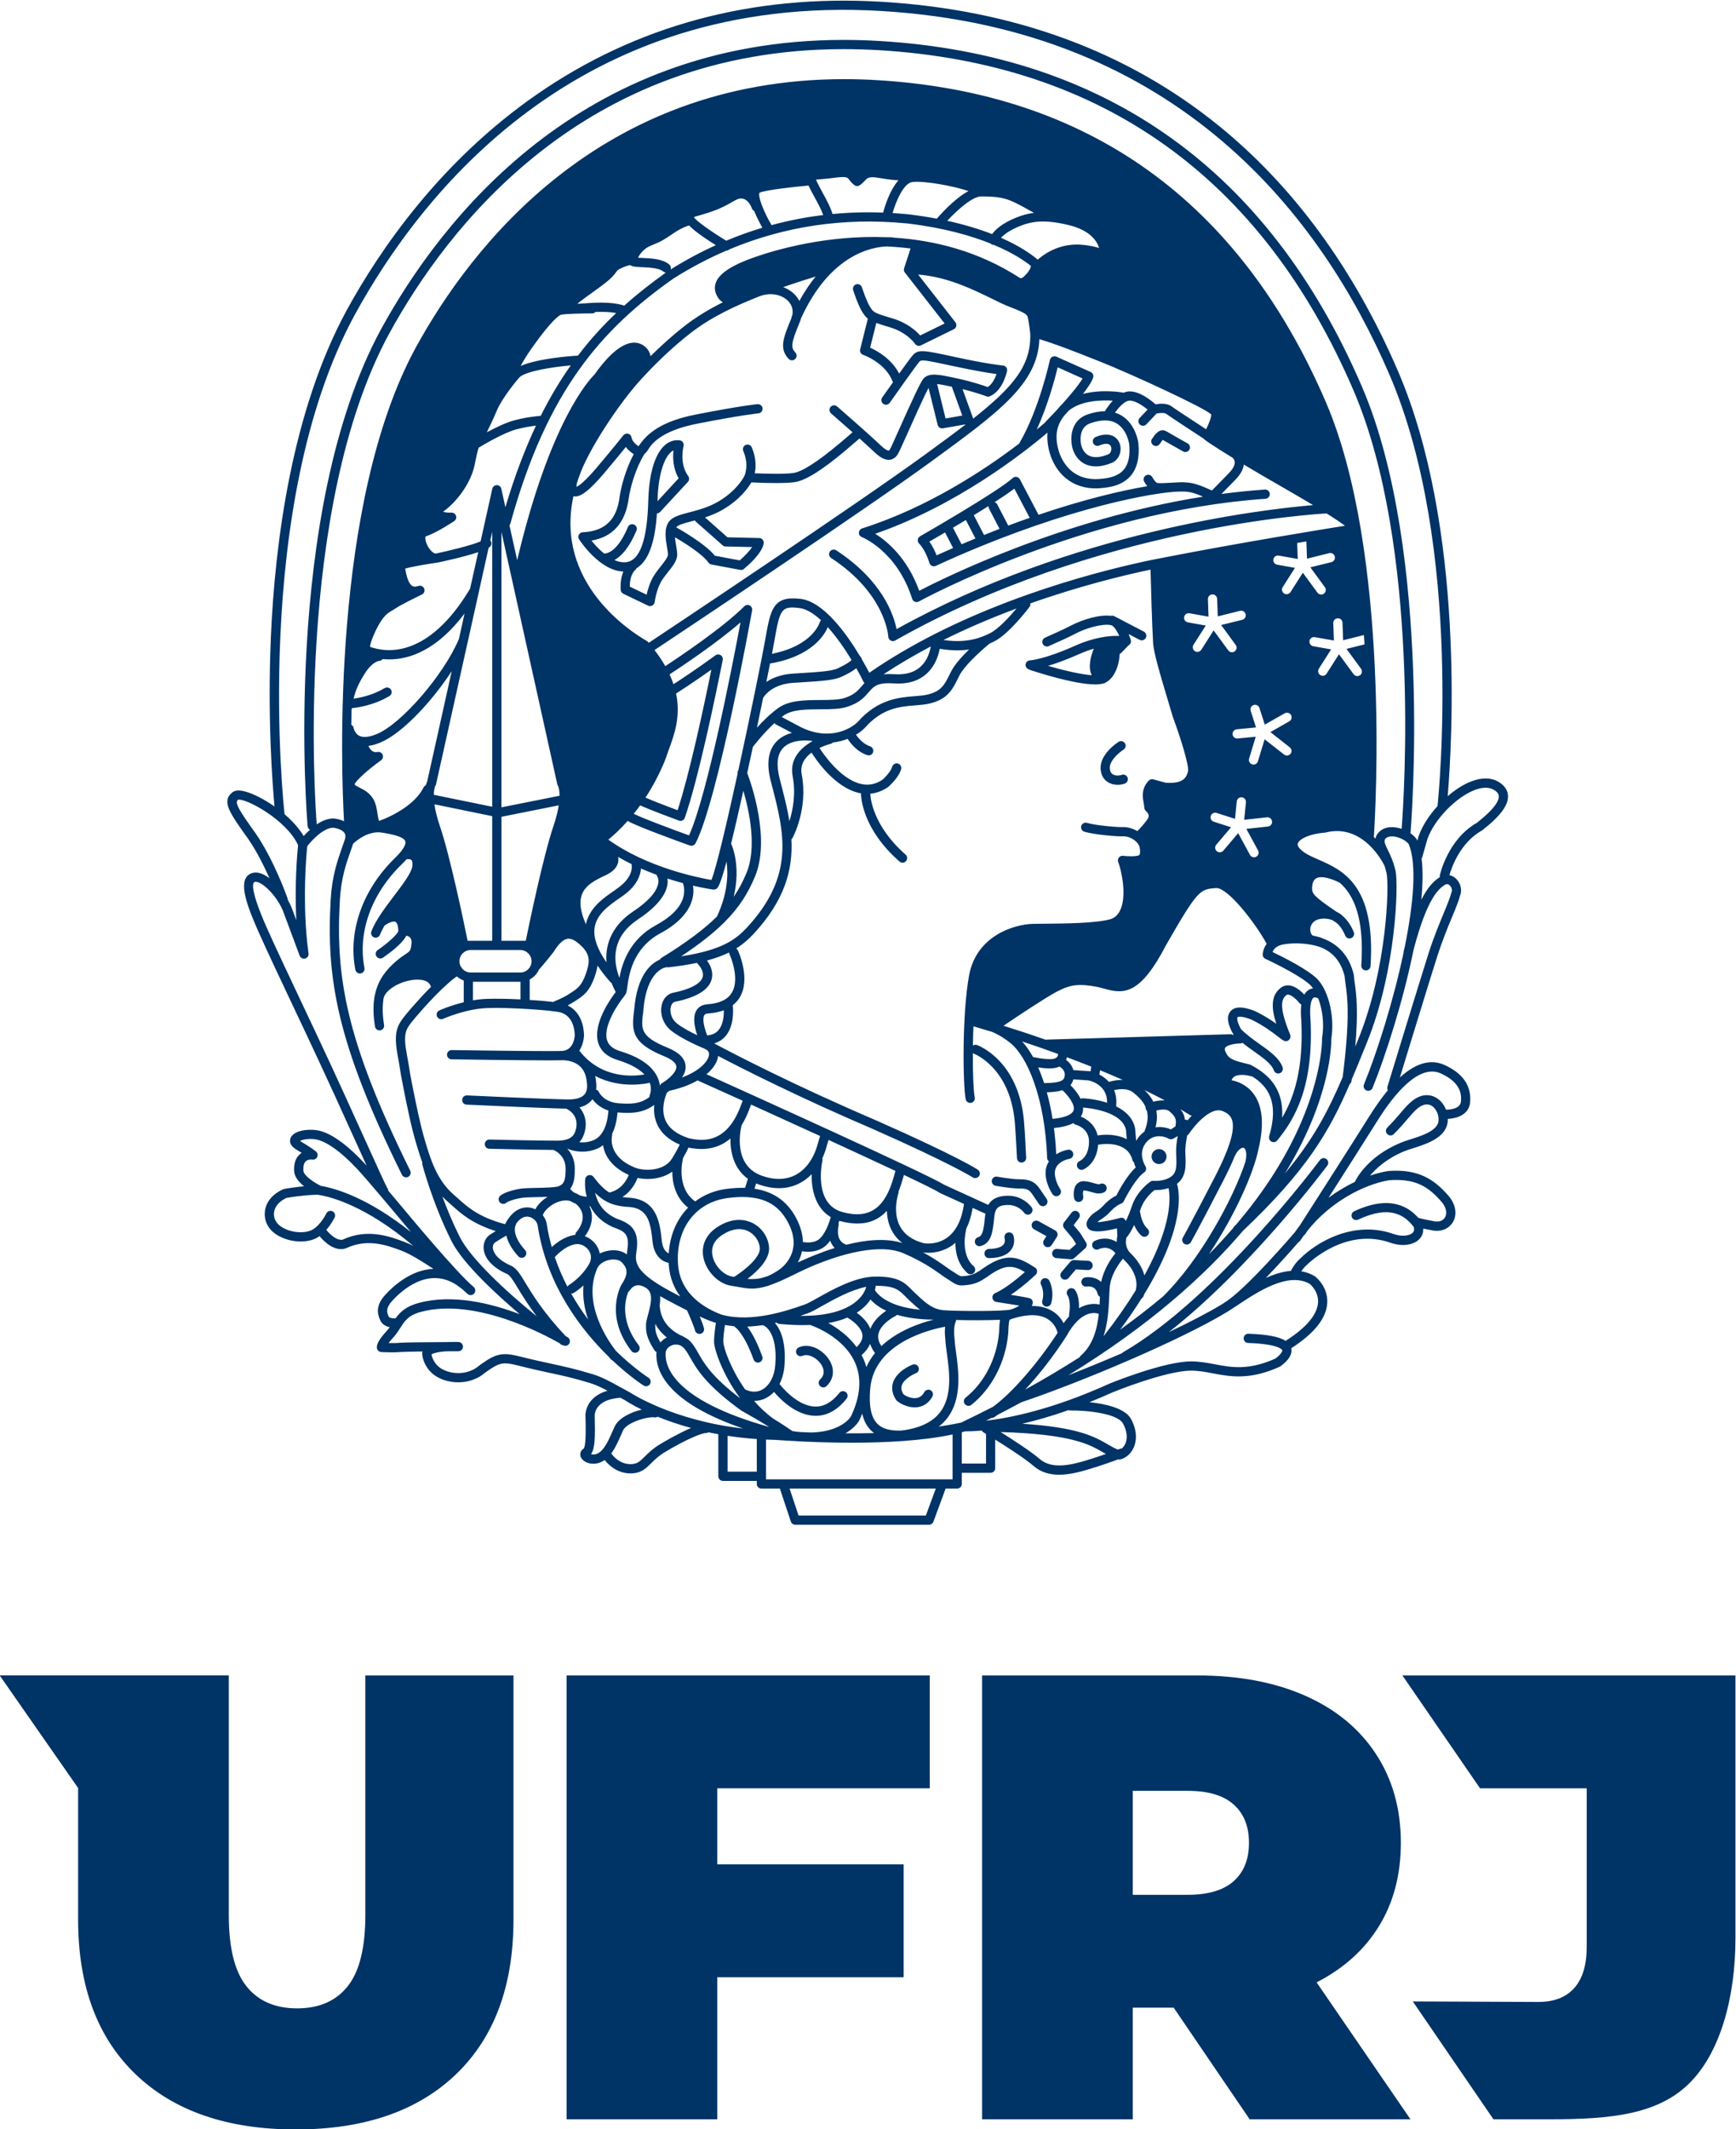 <?xml version="1.0" encoding="UTF-8" standalone="no"?>
<svg
   viewBox="0 0 280.157 343.527"
   height="343.527"
   width="280.157"
   xml:space="preserve"
   id="svg2"
   version="1.1"
   sodipodi:docname="ufrj.svg"
   inkscape:version="1.4 (e7c3feb100, 2024-10-09)"
   xmlns:inkscape="http://www.inkscape.org/namespaces/inkscape"
   xmlns:sodipodi="http://sodipodi.sourceforge.net/DTD/sodipodi-0.dtd"
   xmlns="http://www.w3.org/2000/svg"
   xmlns:svg="http://www.w3.org/2000/svg"
   xmlns:rdf="http://www.w3.org/1999/02/22-rdf-syntax-ns#"
   xmlns:cc="http://creativecommons.org/ns#"
   xmlns:dc="http://purl.org/dc/elements/1.1/"><sodipodi:namedview
     id="namedview1"
     pagecolor="#ffffff"
     bordercolor="#000000"
     borderopacity="0.25"
     inkscape:showpageshadow="2"
     inkscape:pageopacity="0.0"
     inkscape:pagecheckerboard="0"
     inkscape:deskcolor="#d1d1d1"
     inkscape:zoom="2.4552689"
     inkscape:cx="141.736"
     inkscape:cy="177.17"
     inkscape:window-width="2560"
     inkscape:window-height="1371"
     inkscape:window-x="0"
     inkscape:window-y="0"
     inkscape:window-maximized="1"
     inkscape:current-layer="svg2" /><defs
     id="defs6"><clipPath
       id="clipPath18"
       clipPathUnits="userSpaceOnUse"><path
         id="path16"
         d="M 0,354.34 H 312.145 V 0 H 0 Z" /></clipPath></defs><g
     transform="matrix(1.333,0,0,-1.333,-66.444,413.505)"
     id="g10"><g
       id="g12"><g
         clip-path="url(#clipPath18)"
         id="g14"><g
           transform="translate(94.076,78.427)"
           id="g20"><path
             id="path22"
             style="fill:#003366;fill-opacity:1;fill-rule:nonzero;stroke:none"
             d="m 0,0 c 0,-3.944 -0.706,-6.807 -2.122,-8.596 -1.417,-1.796 -3.465,-2.693 -6.139,-2.693 -2.684,0 -4.726,0.897 -6.148,2.693 -1.422,1.789 -2.122,4.652 -2.122,8.596 v 29.008 h -27.712 v -0.039 l 9.47,-13.591 V -0.54 c 0,-8.034 2.32,-14.271 6.957,-18.724 4.638,-4.449 11.099,-6.68 19.391,-6.68 8.296,0 14.763,2.231 19.405,6.68 4.632,4.453 6.955,10.69 6.955,18.724 V 29.003 H 0 Z" /></g><g
           transform="translate(118.442,53.715)"
           id="g24"><path
             id="path26"
             style="fill:#003366;fill-opacity:1;fill-rule:nonzero;stroke:none"
             d="M 0,0 H 18.237 V 17.186 H 40.804 V 30.849 H 18.237 v 9.207 H 43.965 V 53.715 H 0 Z" /></g><g
           transform="translate(216.81,77.119)"
           id="g28"><path
             id="path30"
             style="fill:#003366;fill-opacity:1;fill-rule:nonzero;stroke:none"
             d="m 0,0 c 1.755,2.863 2.63,6.221 2.63,10.054 0,4.088 -0.999,7.675 -3.012,10.746 -2.009,3.071 -4.867,5.422 -8.58,7.063 -3.713,1.635 -8.057,2.448 -13.058,2.448 h -26.045 v -53.715 h 18.242 v 13.509 h 4.95 l 9.196,-13.509 H 3.793 L -7.57,-6.836 C -4.27,-5.14 -1.749,-2.869 0,0 m -17.615,5.408 c -1.234,-1.096 -3.087,-1.645 -5.568,-1.645 h -6.64 v 12.583 h 6.64 c 2.481,0 4.334,-0.55 5.568,-1.653 1.237,-1.096 1.858,-2.642 1.858,-4.639 0,-1.997 -0.621,-3.547 -1.858,-4.646" /></g><g
           transform="translate(237.619,53.715)"
           id="g32"><path
             id="path34"
             style="fill:#003366;fill-opacity:1;fill-rule:nonzero;stroke:none"
             d="m 0,0 h -6.97 l -9.762,14.261 15.18,-0.065 c 1.904,0 3.365,0.559 4.369,1.688 1.003,1.126 1.507,2.788 1.507,4.987 V 40.056 H -8.591 L -17.99,53.715 H 22.332 V 21.945 C 22.332,14.634 20.438,7.916 16.646,4.259 12.858,0.599 7.306,0 0,0" /></g><g
           transform="translate(190.148,256.365)"
           id="g36"><path
             id="path38"
             style="fill:#003366;fill-opacity:1;fill-rule:nonzero;stroke:none"
             d="m 0,0 c 0.094,0.085 0.164,0.186 0.248,0.315 0.05,0.069 0.14,0.205 0.214,0.288 0.75,-0.433 2.396,-1.355 2.471,-1.401 0.085,-0.048 0.178,-0.07 0.272,-0.07 0.194,0 0.383,0.103 0.488,0.283 0.15,0.267 0.055,0.611 -0.214,0.76 C 3.46,0.186 1.566,1.249 0.905,1.638 0.114,2.104 -0.481,1.228 -0.676,0.941 -0.706,0.897 -0.736,0.85 -0.755,0.826 -0.97,0.618 -0.983,0.279 -0.785,0.055 -0.587,-0.177 -0.229,-0.204 0,0" /></g><g
           transform="translate(190.163,171.136)"
           id="g40"><path
             id="path42"
             style="fill:#003366;fill-opacity:1;fill-rule:nonzero;stroke:none"
             d="m 0,0 c -0.496,0 -0.904,-0.407 -0.904,-0.91 0,-0.501 0.408,-0.905 0.904,-0.905 0.503,0 0.91,0.404 0.91,0.905 C 0.91,-0.407 0.503,0 0,0" /></g><g
           transform="translate(176.225,160.121)"
           id="g44"><path
             id="path46"
             style="fill:#003366;fill-opacity:1;fill-rule:nonzero;stroke:none"
             d="m 0,0 c -0.164,-0.258 -0.09,-0.603 0.168,-0.772 0.096,-0.06 0.2,-0.089 0.304,-0.089 0.184,0 0.363,0.094 0.468,0.258 L 1.571,0.378 C 1.656,0.506 1.68,0.665 1.641,0.813 1.605,0.965 1.507,1.092 1.372,1.168 L -0.656,2.287 C -0.924,2.435 -1.263,2.337 -1.417,2.067 -1.561,1.794 -1.466,1.454 -1.192,1.306 l 1.5,-0.827 z" /></g><g
           transform="translate(179.526,157.795)"
           id="g48"><path
             id="path50"
             style="fill:#003366;fill-opacity:1;fill-rule:nonzero;stroke:none"
             d="M 0,0 C 0.139,0 0.269,0.055 0.373,0.143 L 1.699,1.33 c 0.204,0.18 0.244,0.482 0.1,0.711 L 1.103,3.16 C 1.089,3.182 1.073,3.205 1.059,3.22 L 0.298,4.137 0.935,4.97 C 1.119,5.212 1.073,5.567 0.83,5.75 0.581,5.94 0.233,5.888 0.045,5.646 L -0.864,4.462 C -1.024,4.253 -1.015,3.966 -0.85,3.763 L 0.173,2.534 0.602,1.85 -0.194,1.137 -1.699,1.256 c -0.31,0.03 -0.578,-0.202 -0.603,-0.51 -0.024,-0.311 0.204,-0.58 0.513,-0.603 L -0.045,0.005 C -0.029,0 -0.016,0 0,0" /></g><g
           transform="translate(182.13,157.019)"
           id="g52"><path
             id="path54"
             style="fill:#003366;fill-opacity:1;fill-rule:nonzero;stroke:none"
             d="m 0,0 c 0.021,0.307 -0.219,0.57 -0.527,0.592 l -1.72,0.094 C -2.422,0.69 -2.59,0.62 -2.704,0.486 L -3.772,-0.77 c -0.205,-0.236 -0.174,-0.586 0.059,-0.785 0.105,-0.092 0.234,-0.136 0.362,-0.136 0.16,0 0.319,0.067 0.428,0.193 l 0.89,1.052 1.447,-0.08 C -0.282,-0.544 -0.015,-0.309 0,0" /></g><g
           transform="translate(171.831,161.025)"
           id="g56"><path
             id="path58"
             style="fill:#003366;fill-opacity:1;fill-rule:nonzero;stroke:none"
             d="m 0,0 c -0.293,-0.097 -0.451,-0.414 -0.353,-0.707 0,-0.005 0.115,-0.388 -0.108,-0.695 -0.249,-0.358 -0.886,-0.556 -1.789,-0.573 -0.307,-0.004 -0.559,-0.256 -0.553,-0.564 0.004,-0.306 0.253,-0.549 0.557,-0.549 h 0.01 c 1.308,0.018 2.212,0.368 2.688,1.033 0.542,0.767 0.284,1.607 0.255,1.701 C 0.606,-0.06 0.294,0.099 0,0" /></g><g
           transform="translate(175.649,164.454)"
           id="g60"><path
             id="path62"
             style="fill:#003366;fill-opacity:1;fill-rule:nonzero;stroke:none"
             d="m 0,0 c 0.109,-0.153 0.283,-0.234 0.457,-0.234 0.109,0 0.224,0.037 0.323,0.103 C 1.029,0.051 1.089,0.396 0.91,0.646 0.904,0.653 0.676,0.981 0.129,1.799 -0.562,2.835 -1.277,3.028 -2.432,3.028 -3.391,3.028 -5.06,3.341 -5.075,3.341 -5.379,3.4 -5.672,3.203 -5.727,2.897 -5.786,2.595 -5.587,2.304 -5.285,2.243 -5.209,2.232 -3.495,1.91 -2.432,1.91 c 0.9,0 1.203,-0.09 1.631,-0.73 C -0.244,0.345 -0.01,0.017 0,0" /></g><g
           transform="translate(180.43,164.733)"
           id="g64"><path
             id="path66"
             style="fill:#003366;fill-opacity:1;fill-rule:nonzero;stroke:none"
             d="m 0,0 c 0.035,0 0.069,0.006 0.104,0.01 0.303,0.055 0.502,0.346 0.449,0.649 -0.055,0.314 -0.021,0.673 0.029,0.736 0,0 0.019,0.004 0.064,0 C 0.984,1.366 1.271,1.283 1.556,1.202 2.048,1.06 2.561,0.91 3.092,1.177 3.37,1.312 3.479,1.65 3.341,1.921 3.207,2.201 2.868,2.311 2.594,2.178 2.455,2.107 2.242,2.167 1.864,2.275 1.565,2.361 1.193,2.47 0.757,2.509 0.253,2.559 -0.055,2.344 -0.224,2.162 -0.731,1.604 -0.581,0.642 -0.547,0.456 -0.497,0.188 -0.259,0 0,0" /></g><g
           transform="translate(185.639,216.422)"
           id="g68"><path
             id="path70"
             style="fill:#003366;fill-opacity:1;fill-rule:nonzero;stroke:none"
             d="m 0,0 c -0.312,-0.113 -0.789,-0.125 -1.097,0.086 -0.219,0.144 -0.33,0.399 -0.34,0.764 -0.019,0.917 1.194,1.905 1.666,2.208 0.258,0.17 0.333,0.51 0.169,0.771 C 0.229,4.092 -0.114,4.164 -0.377,3.997 -0.601,3.853 -2.589,2.519 -2.55,0.825 c 0.021,-0.929 0.457,-1.421 0.825,-1.662 0.384,-0.265 0.825,-0.362 1.233,-0.362 0.328,0 0.637,0.06 0.88,0.151 0.289,0.11 0.437,0.429 0.328,0.721 C 0.612,-0.038 0.288,0.111 0,0" /></g><g
           transform="translate(174.456,229.177)"
           id="g72"><path
             id="path74"
             style="fill:#003366;fill-opacity:1;fill-rule:nonzero;stroke:none"
             d="m 0,0 c 0.045,-0.029 0.089,-0.056 0.145,-0.072 1.014,-0.335 5.388,-1.733 7.838,-1.733 0.547,0 0.999,0.072 1.297,0.24 0.671,0.378 1.173,1.108 1.452,2.118 0.12,0.427 0.189,0.894 0.212,1.337 0.076,0.03 0.151,0.074 0.21,0.138 l 0.85,0.891 c 0.06,0.03 0.109,0.064 0.154,0.113 0.14,0.144 0.184,0.353 0.125,0.549 -0.02,0.066 -0.109,0.351 -0.259,0.708 l 1.332,-0.696 c 0.08,-0.045 0.168,-0.063 0.259,-0.063 0.198,0 0.393,0.11 0.491,0.298 0.144,0.274 0.041,0.612 -0.232,0.755 L 10.289,6.455 C 10.149,6.531 9.996,6.537 9.857,6.493 8.49,6.68 6.441,6.033 5.131,5.359 4.115,4.837 3.314,4.479 2.206,3.986 L 1.909,3.854 C 1.631,3.729 1.501,3.396 1.626,3.116 1.75,2.834 2.083,2.71 2.366,2.834 L 2.659,2.967 C 3.787,3.465 4.599,3.828 5.642,4.364 7.451,5.298 9.608,5.642 10.096,5.27 10.389,5.046 10.677,4.547 10.9,4.067 9.847,4.102 7.997,3.952 5.656,2.923 1.804,1.195 0.11,1.108 0.095,1.108 -0.214,1.1 -0.458,0.839 -0.448,0.537 -0.437,0.269 -0.248,0.056 0,0 M 6.108,1.897 C 6.715,2.165 7.281,2.368 7.809,2.521 7.456,1.646 7.073,0.288 7.565,-0.692 6.303,-0.598 4.295,-0.148 2.267,0.441 3.205,0.718 4.474,1.168 6.108,1.897" /></g><g
           transform="translate(232.408,213.945)"
           id="g76"><path
             id="path78"
             style="fill:#003366;fill-opacity:1;fill-rule:nonzero;stroke:none"
             d="M 0,0 C -0.049,0.684 -0.457,1.244 -1.207,1.672 -2.054,2.153 -3.156,2.171 -4.383,1.711 -5.354,1.349 -6.362,0.708 -7.296,-0.1 c 0.522,6.236 2.122,32.566 -6.035,51.487 -5.318,12.335 -12.63,22.33 -21.74,29.706 -11.081,8.971 -24.795,14.007 -40.755,14.952 -15.622,0.931 -29.674,-2.848 -41.763,-11.223 -11.597,-8.04 -18.914,-18.646 -23.01,-26.125 -6.684,-12.312 -8.678,-28.261 -9.166,-39.469 -0.43,-9.837 0.184,-17.847 0.438,-20.578 -1.277,0.9 -2.595,1.562 -3.573,1.821 -0.691,0.182 -1.189,0.152 -1.517,-0.097 -1.382,-1.067 -0.347,-2.503 1.909,-5.65 1.014,-1.478 1.913,-3.282 2.57,-4.751 -0.404,0.297 -0.795,0.515 -1.167,0.615 -0.647,0.181 -1.09,-0.012 -1.343,-0.193 -1.293,-0.949 -0.15,-3.879 1.129,-6.791 l 0.013,-0.031 c 0.97,-2.201 3.069,-6.638 4.758,-10.209 0.433,-0.91 0.835,-1.77 1.187,-2.516 2.396,-5.09 4.619,-9.991 6.234,-13.57 0.368,-0.812 0.681,-1.505 0.949,-2.091 -0.093,0.104 -0.184,0.204 -0.263,0.287 -1.572,1.689 -3.862,3.757 -5.856,4.013 -1.093,0.148 -2.777,-0.071 -3.101,-0.992 -0.099,-0.292 -0.145,-0.855 0.715,-1.365 0.249,-0.149 0.463,-0.279 0.642,-0.394 -0.079,-0.05 -0.159,-0.111 -0.238,-0.182 -0.502,-0.45 -0.727,-1.135 -0.673,-2.052 0.046,-0.702 0.598,-1.328 1.2,-1.811 -0.678,-0.064 -1.507,-0.164 -2.417,-0.328 -0.045,-0.009 -0.09,-0.026 -0.128,-0.045 -1.263,-0.569 -2.045,-1.506 -2.192,-2.625 -0.129,-0.966 0.247,-1.927 1.013,-2.569 1.382,-1.149 3.773,-1.467 5.234,-0.696 0.124,0.066 0.239,0.143 0.357,0.23 1.766,-2.09 3.093,-1.553 3.376,-1.397 2.561,1.138 4.896,0.259 6.6,-0.383 l 0.031,-0.017 c 0.944,-0.357 2.415,-1.251 3.786,-2.168 -2.766,-0.092 -5.004,-2.23 -5.814,-3.126 -1.208,-1.317 -0.984,-2.32 -0.611,-3.121 0.228,-0.487 0.681,-0.714 1.138,-0.811 -0.114,-0.165 -0.243,-0.325 -0.389,-0.484 -0.889,-0.964 -1.272,-1.651 -1.153,-2.1 0.056,-0.232 0.259,-0.401 0.498,-0.422 0.034,0 0.616,-0.038 1.278,-0.038 0.347,0 0.72,0.011 1.053,0.038 0.253,0.026 1.377,0.049 2.684,0.066 -0.029,-0.093 -0.039,-0.181 -0.039,-0.248 0,-0.64 0.437,-1.941 1.606,-2.704 1.306,-0.854 3.181,-1.024 4.656,-0.422 0.607,0.241 0.802,0.385 1.159,0.658 0.209,0.159 0.472,0.357 0.978,0.691 1.145,0.731 1.676,0.714 3.29,0.304 1.479,-0.376 2.592,-0.617 3.669,-0.85 1.581,-0.336 2.953,-0.632 5.012,-1.264 0.66,-0.204 1.346,-0.536 2.057,-0.912 -1.227,-0.369 -2.485,-1.192 -2.66,-2.822 -0.005,-0.028 -0.005,-0.05 -0.005,-0.078 0.035,-1.332 0.105,-3.8 -0.229,-4.117 -0.397,-0.248 -0.516,-0.727 -0.276,-1.126 0.247,-0.416 0.818,-0.697 1.461,-0.697 0.372,0 0.764,0.09 1.132,0.3 0.085,0.045 0.164,0.1 0.239,0.155 0.278,-0.365 1.358,-1.623 3.122,-1.623 1.266,0 1.84,0.57 2.499,1.223 0.423,0.418 0.9,0.895 1.701,1.371 2.479,1.492 4.404,2.292 4.946,2.292 0.114,0 0.213,0.036 0.298,0.09 0.387,-0.082 0.784,-0.164 1.193,-0.231 v -5.09 c 0,-0.309 0.248,-0.564 0.561,-0.564 h 4.097 v -0.374 c 0,-0.307 0.248,-0.553 0.555,-0.553 h 2.247 c 0.006,-0.028 0.01,-0.055 0.022,-0.087 l 1.301,-3.913 c 0.076,-0.226 0.289,-0.38 0.532,-0.38 h 16.198 c 0.235,0 0.443,0.15 0.527,0.368 l 1.443,3.912 c 0.01,0.033 0.019,0.064 0.023,0.1 h 1.407 c 0.308,0 0.563,0.246 0.563,0.553 v 1.355 h 3.488 c 0.309,0 0.558,0.251 0.558,0.554 v 3.465 c 1.461,-0.915 3.648,-2.323 4.638,-3.186 0.898,-0.779 1.961,-1.068 3.101,-1.068 1.162,0 2.415,0.305 3.644,0.677 1.52,0.463 2.788,0.913 3.494,1.182 0.039,-0.01 0.074,-0.018 0.113,-0.018 0.035,0 0.075,0.005 0.115,0.008 0.68,0.141 1.292,0.656 1.636,1.382 0.277,0.58 0.606,1.809 -0.279,3.485 -0.726,1.356 -3.156,1.867 -5.05,2.064 0.904,0.363 1.847,0.763 2.818,1.2 0.066,0.03 6.428,2.618 9.489,2.618 0.925,0 1.775,-0.159 2.679,-0.336 2.069,-0.388 4.414,-0.828 8.028,0.803 0.035,0.013 0.071,0.031 0.099,0.054 1.045,0.76 1.477,1.5 1.313,2.192 2.789,1.785 4.259,3.622 4.36,5.481 0.103,1.926 -1.308,3.081 -1.469,3.208 -0.019,0.012 -0.038,0.027 -0.057,0.039 -0.518,0.306 -1.06,0.493 -1.616,0.58 0.328,0.489 0.626,0.731 0.631,0.738 0.014,0.013 0.03,0.024 0.049,0.044 0.189,0.19 4.718,4.637 10.181,2.654 1.371,-0.452 2.713,-0.274 3.429,0.458 0.337,0.347 0.497,0.796 0.477,1.279 0.323,-0.06 0.701,-0.136 1.128,-0.22 1.054,-0.197 2.003,0.204 2.477,1.028 0.532,0.935 0.312,2.183 -0.558,3.17 -1.734,1.99 -3.644,3.267 -7.307,2.989 -0.02,-0.006 -0.035,-0.006 -0.049,-0.011 -0.671,-0.11 -1.392,-0.292 -2.138,-0.55 0.736,0.874 2.028,2.076 4.14,2.951 0.274,0.114 0.647,0.235 1.045,0.357 1.455,0.462 3.453,1.099 4.055,2.556 0.13,0.312 0.185,0.658 0.179,1.005 1.065,0.049 2.566,0.497 2.699,1.996 0.184,1.984 -0.85,3.5 -3.071,4.519 -1.676,0.772 -3.493,0.258 -5.433,-1.505 1.058,3.454 3.738,12.196 4.524,14.653 0.606,1.897 1.262,3.476 1.785,4.743 0.461,1.103 0.824,1.986 1.008,2.704 0.259,0.691 -0.021,1.596 -0.651,2.08 -0.209,0.164 -0.433,0.261 -0.667,0.306 0.244,0.867 1.274,3.911 3.922,5.403 0.024,0.015 0.051,0.023 0.07,0.044 C -0.899,-2.497 0.085,-1.157 0,0 m -139.614,58.159 c 8.028,14.673 26.986,38.954 63.723,36.773 36.111,-2.147 53.395,-25.107 61.531,-43.985 9.003,-20.882 5.965,-51.004 5.831,-52.248 -1.019,-1.124 -1.849,-2.397 -2.277,-3.613 -0.009,-0.011 -0.009,-0.02 -0.014,-0.035 l -0.155,-0.547 c -0.015,0.044 -0.034,0.088 -0.054,0.131 -0.016,0.038 -0.039,0.083 -0.065,0.114 -0.183,0.247 -0.427,0.467 -0.705,0.66 v 0.015 c 0.034,0.324 2.792,33.92 -5.895,54.081 -11.249,26.101 -30.904,40.161 -58.416,41.797 -1.442,0.085 -2.892,0.13 -4.314,0.13 -32.055,0 -48.847,-21.94 -56.01,-35.018 -12.092,-22.266 -8.927,-59.799 -8.882,-60.16 0.02,-0.178 0.129,-0.335 0.279,-0.418 -0.293,-0.263 -0.551,-0.526 -0.761,-0.761 -0.561,0.946 -1.391,1.846 -2.316,2.642 0,0.023 0,0.043 -0.006,0.066 -0.043,0.368 -4.114,37.154 8.506,60.376 M -18.55,-22.71 c -0.048,0.354 -0.089,0.656 -0.115,0.962 0,0.028 -0.004,0.06 -0.014,0.083 -0.368,1.579 -1.353,3.529 -3.892,4.408 -0.03,0.018 -0.065,0.034 -0.099,0.045 -0.03,0.01 -0.343,0.115 -0.86,0.219 -0.021,0 -0.035,0.005 -0.05,0.011 -0.03,0.005 -0.115,0.023 -0.204,0.169 -0.153,0.232 -0.189,0.611 -0.133,0.825 0.133,0.531 0.495,0.871 1.067,1.009 0.556,0.135 1.179,0.038 1.596,-0.122 0.165,-0.109 0.333,-0.22 0.513,-0.34 0.685,-0.576 1.023,-1.502 1.027,-1.507 0.081,-0.229 0.295,-0.373 0.527,-0.373 0.061,0 0.125,0.01 0.19,0.037 0.287,0.098 0.442,0.422 0.338,0.709 -0.02,0.05 -0.438,1.218 -1.373,1.994 -0.173,0.187 -0.412,0.347 -0.695,0.473 -2.918,1.963 -2.958,2.234 -2.988,2.846 0.01,0.626 0.175,1.033 0.483,1.212 0.72,0.429 2.226,-0.198 2.699,-0.45 0.054,-0.03 0.11,-0.047 0.164,-0.061 1.704,-1.517 2.987,-4.22 2.614,-10.03 -0.014,-0.308 0.214,-0.571 0.523,-0.593 h 0.035 c 0.294,0 0.541,0.225 0.56,0.523 0.632,9.85 -3.388,11.61 -6.327,12.894 -0.616,0.269 -1.202,0.527 -1.645,0.824 -0.612,0.42 -0.919,0.815 -0.84,1.11 0.149,0.535 1.436,1.192 3.266,1.318 0.029,0.004 0.065,0.01 0.1,0.017 4.602,1.168 7.023,-3.786 7.122,-4 0.004,-0.011 0.01,-0.016 0.015,-0.02 0.085,-0.264 0.17,-0.544 0.244,-0.864 0.342,-1.483 0.079,-11.561 -3.431,-20.156 l -0.351,-0.876 c 0.381,4.454 0.119,6.352 -0.066,7.704 m -33.09,-36.286 c 0.055,-0.3 0.344,-0.504 0.647,-0.449 0.109,0.017 1.068,0.159 1.312,-0.883 0.039,-0.164 0.149,-0.29 0.284,-0.362 -0.01,-0.302 -0.025,-0.61 -0.044,-0.937 -0.548,0.124 -1.457,0.163 -2.492,-0.441 0.055,1.486 -0.426,2.14 -0.491,2.217 -0.194,0.246 -0.548,0.279 -0.79,0.082 -0.235,-0.191 -0.275,-0.544 -0.081,-0.781 0.005,-0.004 0.433,-0.655 0.164,-2.308 -0.009,-0.07 -0.005,-0.132 0.006,-0.197 -0.225,-0.235 -0.443,-0.513 -0.667,-0.827 -0.248,0.472 -0.651,1.001 -1.282,1.414 -0.71,0.455 -1.571,0.681 -2.584,0.669 0.039,0.076 0.079,0.153 0.103,0.236 0.08,0.235 -0.009,0.5 -0.218,0.641 -0.11,0.067 -0.184,0.117 -2.416,0.471 0.742,0.496 1.751,1.263 3.008,2.427 0.129,0.115 0.194,0.288 0.173,0.455 -0.01,0.174 -0.108,0.33 -0.253,0.422 -1.999,1.285 -3.41,1.919 -6.259,-0.083 -1.003,-0.708 -1.386,-0.893 -2.593,-0.971 -0.19,-0.01 -0.404,0.114 -0.746,0.35 -0.135,0.089 -0.273,0.176 -0.428,0.272 -0.203,0.126 -0.448,0.294 -0.745,0.508 -0.633,0.451 -1.486,1.063 -2.783,1.751 0.153,-0.022 0.367,-0.04 0.629,-0.04 0.767,0 1.93,0.17 3.013,0.978 0.095,0.069 0.185,0.153 0.274,0.235 0.005,-1.195 0.303,-2.639 1.471,-3.681 0.105,-0.087 0.239,-0.136 0.372,-0.136 0.156,0 0.303,0.065 0.418,0.187 0.204,0.228 0.185,0.587 -0.05,0.79 -1.649,1.457 -0.963,4.251 -0.87,4.599 0.349,0.7 0.597,1.526 0.751,2.459 l 1.383,-0.631 c 0.054,-0.023 0.109,-0.034 0.168,-0.044 -0.01,-0.06 -0.018,-0.115 -0.029,-0.181 l -0.016,-0.128 c -0.168,-1.615 -0.273,-2.396 -0.839,-2.56 -0.299,-0.084 -0.466,-0.393 -0.383,-0.691 0.07,-0.241 0.293,-0.401 0.537,-0.401 0.049,0 0.105,0.005 0.153,0.018 1.318,0.379 1.456,1.69 1.645,3.516 l 0.015,0.13 c 0.119,1.132 0.722,1.267 1.438,1.322 1.42,0.098 2.122,-0.883 2.152,-0.932 0.179,-0.248 0.521,-0.311 0.775,-0.143 0.258,0.175 0.324,0.521 0.15,0.78 -0.045,0.061 -1.084,1.551 -3.153,1.408 -0.471,-0.036 -1.53,-0.115 -2.107,-1.105 -0.015,0.009 -0.024,0.02 -0.044,0.025 l -5.269,2.406 c -2.067,1.312 -24.039,11.236 -28.799,13.385 0.755,0.631 1.186,1.305 1.341,1.882 0.036,0.114 0.054,0.223 0.064,0.335 3.022,-1.586 9.813,-5.025 18.799,-8.87 9.483,-4.201 11.999,-5.814 12.025,-5.825 0.089,-0.067 0.198,-0.09 0.303,-0.09 0.184,0 0.362,0.09 0.467,0.248 0.169,0.263 0.099,0.605 -0.163,0.774 -0.096,0.072 -2.566,1.656 -12.19,5.914 -10.143,4.344 -17.476,8.167 -19.718,9.367 0.577,0.168 1.049,0.478 1.421,0.934 0.97,1.19 0.901,2.998 0.831,3.69 0.342,0.265 0.637,0.583 0.856,0.96 1.333,2.258 -0.169,5.536 -0.239,5.672 -0.045,0.103 -0.115,0.18 -0.199,0.235 0.8,0.499 1.452,1.069 2.063,1.716 3.851,4.141 4.811,7.862 4.617,11.497 0.055,0.044 0.106,0.094 0.139,0.165 0.08,0.137 1.903,3.571 1.108,7.696 -0.226,1.189 0.403,2.039 1.193,2.626 0.458,-0.734 2.764,-4.207 5.732,-4.876 0.084,-0.021 0.17,-0.028 0.254,-0.045 0,-0.458 0.143,-4.299 4.662,-8.26 0.105,-0.092 0.233,-0.141 0.368,-0.141 0.153,0 0.307,0.065 0.418,0.196 0.203,0.226 0.183,0.582 -0.051,0.785 -3.962,3.479 -4.255,6.853 -4.273,7.365 0.73,0.072 1.44,0.33 2.121,0.786 0.019,0.01 0.04,0.026 0.054,0.044 1.312,1.158 1.543,2.074 1.567,2.172 0.059,0.301 -0.125,0.588 -0.418,0.657 -0.298,0.07 -0.597,-0.115 -0.676,-0.407 0,-0.009 -0.179,-0.667 -1.178,-1.562 -0.83,-0.547 -1.68,-0.71 -2.594,-0.504 -2.49,0.564 -4.593,3.681 -5.026,4.355 0.682,0.326 1.278,0.479 1.338,0.493 0.118,0.03 0.213,0.088 0.288,0.169 0.656,0.076 1.256,0.231 1.784,0.439 0.164,-0.261 1.008,-1.532 2.377,-1.968 0.054,-0.02 0.115,-0.031 0.169,-0.031 0.238,0 0.456,0.153 0.536,0.389 0.089,0.291 -0.07,0.609 -0.363,0.706 -0.874,0.282 -1.501,1.097 -1.711,1.405 0.423,0.247 0.767,0.527 1.024,0.785 0.011,0.012 0.02,0.022 0.031,0.025 2.122,2.42 4.255,2.596 6.139,2.744 0.621,0.05 1.207,0.099 1.739,0.224 2.172,0.528 2.739,1.674 3.459,3.126 l 0.119,0.243 c 0.772,1.532 3.6,3.824 3.625,3.85 l 0.035,0.028 c 0.213,0.099 0.397,0.196 0.562,0.268 1.794,0.89 4.175,4.037 4.274,4.17 0.095,0.131 0.123,0.284 0.099,0.428 6.135,2.169 11.522,3.455 14.555,4.09 0.044,-1.75 0.188,-6.932 0.307,-8.76 0.01,-1.094 0.855,-3.909 1.745,-6.888 0.224,-0.747 0.448,-1.489 0.652,-2.19 0.005,-0.014 0.009,-0.024 0.015,-0.042 0.989,-2.651 1.962,-5.903 1.819,-6.516 -0.184,-0.758 -0.557,-1.548 -2.715,-1.395 l -1.486,0.408 c -0.173,0.044 -0.358,0.003 -0.502,-0.11 -0.04,-0.033 -1.049,-0.886 -0.705,-2.495 0.039,-0.176 0.109,-0.708 0.134,-0.899 0.02,-0.139 0.094,-0.269 0.204,-0.358 0.118,-0.098 0.492,-0.456 0.208,-0.889 -0.387,-0.599 -0.989,-1.23 -1.271,-1.512 -0.583,0.344 -1.239,0.508 -1.785,0.486 -0.722,-0.025 -3.357,0.214 -4.305,0.511 -0.294,0.093 -0.606,-0.078 -0.701,-0.372 -0.089,-0.292 0.074,-0.606 0.368,-0.695 1.103,-0.343 3.887,-0.595 4.682,-0.562 0.653,0.032 1.571,-0.385 1.923,-1.086 0.016,-0.039 0.04,-0.067 0.065,-0.098 0.149,-0.679 0.08,-1.054 -0.065,-1.12 -0.407,-0.16 -1.392,-0.115 -1.913,-0.054 -0.199,0.027 -0.392,-0.056 -0.511,-0.216 -0.118,-0.163 -0.144,-0.372 -0.071,-0.557 0.005,-0.012 0.303,-0.715 0.523,-2.188 0.143,-0.973 0.458,-4.199 -1.547,-4.731 -1.795,-0.476 -5.442,-0.507 -7.858,-0.527 -0.552,-0.004 -1.04,-0.01 -1.417,-0.015 -2.291,-0.051 -6.854,-1.416 -7.754,-6.209 -0.865,-4.627 -0.763,-13.283 -0.417,-15.016 0.054,-0.263 0.29,-0.447 0.547,-0.447 0.035,0 0.074,0 0.114,0.008 0.298,0.061 0.496,0.357 0.431,0.658 -0.143,0.73 -0.242,2.846 -0.228,5.358 0.041,-0.029 0.085,-0.055 0.134,-0.075 0.047,-0.013 4.382,-1.653 4.951,-8.306 0.114,-1.322 0.255,-4.299 0.259,-4.327 0.014,-0.301 0.258,-0.533 0.556,-0.533 h 0.026 c 0.307,0.013 0.547,0.276 0.531,0.583 -0.006,0.121 -0.14,3.032 -0.258,4.378 -0.631,7.349 -5.477,9.185 -5.686,9.258 -0.175,0.065 -0.364,0.031 -0.502,-0.061 0.009,0.752 0.03,1.54 0.064,2.331 0.402,-0.122 1.192,-0.351 2.272,-0.679 0.492,-0.209 1.267,-0.599 2.186,-1.33 2.024,-1.611 4.191,-6.542 4.464,-13.919 0.006,-0.175 0.089,-0.323 0.219,-0.423 -0.259,-0.395 -0.422,-0.878 -0.408,-1.48 0.029,-1.322 0.815,-2.447 0.846,-2.496 0.109,-0.154 0.283,-0.238 0.462,-0.238 0.108,0 0.224,0.035 0.317,0.105 0.253,0.172 0.314,0.527 0.134,0.774 -0.004,0.01 -0.616,0.909 -0.64,1.882 -0.035,1.438 1.69,1.751 1.769,1.767 0.299,0.05 0.507,0.333 0.457,0.636 -0.049,0.306 -0.333,0.513 -0.64,0.46 -0.393,-0.06 -0.925,-0.237 -1.418,-0.554 -0.048,1.086 -0.144,2.156 -0.278,3.181 0.999,0.1 1.78,0.297 2.357,0.602 0.07,-0.097 0.173,-0.17 0.293,-0.2 0.069,-0.014 1.6,-0.423 1.6,-2.043 0,-1.134 -0.418,-1.994 -1.153,-2.362 -0.277,-0.132 -0.388,-0.471 -0.254,-0.744 0.1,-0.201 0.3,-0.314 0.503,-0.314 0.084,0 0.168,0.021 0.247,0.059 1.02,0.509 1.66,1.612 1.761,2.984 0.679,0.118 3.534,0.472 4.155,-1.859 0.03,-0.11 0.089,-0.193 0.169,-0.263 0.065,-0.243 0.148,-0.457 0.224,-0.632 -1.048,-0.954 -2.029,-2.776 -2.352,-3.41 -0.313,-0.139 -0.879,-0.462 -1.476,-1.109 -0.427,-0.471 -0.725,-0.665 -0.984,-0.836 -0.188,-0.119 -0.357,-0.233 -0.532,-0.405 -0.218,-0.214 -0.869,-0.871 -0.502,-1.497 0.134,-0.225 0.518,-0.885 3.579,-0.109 l 0.04,-0.91 v -0.011 c -0.04,-0.197 -0.074,-0.451 -0.074,-0.739 -1.015,0.646 -2.113,0.426 -2.68,0.128 -0.268,-0.139 -0.373,-0.477 -0.233,-0.745 0.144,-0.274 0.476,-0.383 0.75,-0.245 0.129,0.066 1.154,0.537 2.013,-0.49 -0.492,-0.603 -1.426,-1.914 -1.724,-3.477 -0.611,0.571 -1.451,0.631 -1.944,0.549 -0.302,-0.054 -0.506,-0.345 -0.453,-0.653 m 2.103,-3.757 c -0.198,-1.82 -0.691,-3.763 -2.177,-5.057 -0.065,-0.057 -0.109,-0.121 -0.14,-0.193 -2.047,-1.305 -4.24,-2.614 -6.59,-3.915 1.689,1.815 3.455,4.082 4.981,6.455 0.01,0.013 0.014,0.027 0.02,0.037 1.763,3.199 3.484,2.826 3.906,2.673 m -58.374,11.523 c -1.735,0.763 -2.376,2.085 -2.606,3.122 1.338,-1.329 2.531,-1.63 4.3,-1.722 2.089,-0.258 2.412,-1.822 2.659,-4.191 0.189,-1.793 1.208,-2.423 1.954,-2.562 0.005,-0.095 0.005,-0.191 0.01,-0.283 0.12,-1.553 0.656,-2.799 1.396,-3.793 -0.337,0.177 -0.704,0.368 -1.097,0.582 -4.554,2.43 -4.385,3.627 -4.215,4.893 0.034,0.205 0.06,0.415 0.073,0.637 0.16,2.348 -1.291,2.884 -2.474,3.317 m -3.45,-12.209 c -0.716,0.961 -1.417,2.012 -2.058,3.148 h 0.035 c 0.099,0 0.198,0.022 0.282,0.072 0.041,0.023 0.548,0.328 1.18,0.906 -0.13,-1.459 0.134,-2.875 0.561,-4.126 m -2.302,4.184 c -0.089,-0.054 -0.159,-0.124 -0.209,-0.209 -0.57,1.114 -1.093,2.305 -1.521,3.566 0.005,0.01 0.01,0.016 0.021,0.023 0.01,0.013 1.103,1.315 2.459,1.548 0.587,0.103 1.233,-0.184 1.611,-0.721 0.209,-0.305 0.498,-0.925 0.04,-1.706 -0.928,-1.61 -2.39,-2.487 -2.401,-2.501 m -10.348,4.383 c 0.055,-0.702 0.506,-2.028 2.887,-3.082 0.349,-0.202 0.706,-0.788 1.238,-1.661 0.532,-0.877 1.223,-2.012 2.301,-3.434 -3.747,3.027 -8.012,7.01 -9.314,9.598 -0.855,1.7 -1.56,3.424 -2.108,4.898 0.203,-0.214 0.413,-0.415 0.642,-0.615 0.164,-0.143 0.328,-0.295 0.491,-0.442 1.173,-1.049 2.481,-2.216 5.324,-3.126 -0.199,-0.123 -0.423,-0.264 -0.68,-0.43 -0.539,-0.347 -0.835,-1.002 -0.781,-1.706 m -3.118,6.096 c -0.167,0.151 -0.337,0.305 -0.506,0.448 -2.048,1.783 -2.803,4.285 -3.466,6.493 -0.59,1.976 -1.097,4.522 -1.435,6.203 -0.056,0.264 -0.106,0.507 -0.145,0.72 -0.203,1.018 -0.273,1.441 -0.337,1.892 -0.065,0.394 -0.125,0.795 -0.279,1.603 -0.497,2.625 -0.129,3.091 0.682,4.113 0.019,0.022 2.117,2.606 4.289,4.539 0.482,0.435 0.84,0.7 1.079,0.857 0.238,-0.219 0.517,-0.389 0.829,-0.502 v -2.557 c 0,-0.023 0.006,-0.051 0.006,-0.073 -1.655,-0.404 -2.889,-0.954 -2.963,-0.99 -0.278,-0.129 -0.408,-0.462 -0.278,-0.741 0.13,-0.276 0.462,-0.407 0.741,-0.276 0.03,0.008 2.654,1.202 5.308,1.301 2.809,0.104 8.029,-0.28 8.903,-0.527 0.616,-0.175 1.65,-0.766 1.724,-2.769 -0.044,-0.562 -0.283,-1.778 -1.482,-1.889 -0.212,0 -0.356,-0.009 -0.376,-0.009 -0.011,0 -0.02,-0.005 -0.035,-0.005 -2.401,-0.045 -12.895,0.108 -13.008,0.115 h -0.011 c -0.303,0 -0.551,-0.248 -0.557,-0.554 0,-0.313 0.245,-0.565 0.552,-0.565 0.403,-0.005 8.271,-0.126 11.844,-0.126 0.742,0 1.299,0.006 1.563,0.016 0.024,0.005 0.045,0.005 0.063,0.01 0.452,-0.016 1.328,-0.115 1.988,-0.665 0.533,-0.448 0.84,-1.118 0.915,-2 0.005,-0.01 0.005,-0.012 0.005,-0.029 0.089,-0.651 -0.009,-1.15 -0.297,-1.471 -0.364,-0.409 -1.055,-0.611 -2.072,-0.591 -2.636,0.044 -12.04,0.483 -12.135,0.489 h -0.03 c -0.292,0 -0.542,-0.231 -0.555,-0.533 -0.011,-0.311 0.222,-0.574 0.532,-0.582 0.094,-0.005 9.274,-0.433 12.063,-0.487 0.313,-0.146 1.431,-0.762 1.222,-2.237 -0.138,-0.698 -0.317,-1.642 -2.352,-1.642 -2.305,0 -8.101,0.134 -8.156,0.14 -0.312,0.01 -0.566,-0.238 -0.571,-0.545 -0.01,-0.312 0.234,-0.569 0.542,-0.574 0.054,0 5.234,-0.122 7.768,-0.139 0.026,-0.015 0.055,-0.033 0.086,-0.045 0.014,-0.004 1.366,-0.552 1.382,-2.197 0.009,-1.431 -0.175,-1.898 -0.866,-2.161 -0.383,-0.144 -1.694,-0.17 -2.654,-0.193 -0.78,-0.016 -1.453,-0.032 -1.874,-0.088 -0.914,-0.132 -2.053,-0.455 -2.526,-0.867 -0.227,-0.209 -0.247,-0.563 -0.044,-0.791 0.11,-0.124 0.263,-0.188 0.418,-0.188 0.133,0 0.268,0.049 0.372,0.142 0.175,0.152 0.965,0.458 1.939,0.598 0.353,0.048 1.029,0.064 1.739,0.08 0.493,0.008 0.931,0.018 1.318,0.039 -0.662,-0.412 -1.204,-0.96 -1.486,-1.515 -0.228,0.107 -0.472,0.187 -0.726,0.216 -0.562,0.072 -1.918,-0.005 -2.938,-2.02 -3.176,0.862 -4.469,2.015 -5.712,3.129 m 97.759,28.991 c 1.231,-0.569 4.632,-2.269 5.542,-3.285 0.078,-0.088 0.148,-0.186 0.228,-0.29 -0.164,-0.019 -0.333,-0.075 -0.493,-0.17 -0.228,-0.127 -0.412,-0.328 -0.56,-0.587 -0.378,0.404 -1.059,1.013 -1.795,1.109 -0.398,0.046 -0.771,-0.053 -1.078,-0.303 -1.174,-0.916 -1.144,-2.402 -0.524,-4.334 -0.685,0.489 -1.564,1.054 -2.594,1.541 -0.014,0.005 -0.024,0.011 -0.04,0.016 -1.446,0.561 -2.395,0.55 -2.907,-0.048 -0.502,-0.58 -0.388,-1.509 0.338,-2.777 0.01,-0.02 0.025,-0.038 0.045,-0.059 -0.035,-0.005 -0.063,-0.009 -0.1,-0.016 -0.085,0.05 -0.189,0.083 -0.293,0.075 l -22.253,-0.65 c -0.036,-0.005 -0.075,-0.012 -0.11,-0.017 -1.938,0.68 -3.693,1.249 -5.109,1.695 1.49,1.009 5.01,3.362 6.427,4.112 1.693,0.885 2.694,1.008 4.895,0.593 0.289,-0.05 0.577,-0.136 0.88,-0.219 2.416,-0.692 4.37,-0.712 7.486,5.288 3.837,6.702 4.115,6.724 5.928,6.882 l 0.106,0.006 c 1.387,0.12 4.767,-4.208 6.139,-6.748 -0.348,-0.463 -0.453,-0.955 -0.481,-1.249 -0.021,-0.238 0.103,-0.46 0.323,-0.565 m -1.816,-12.819 c -0.039,0.018 -0.079,0.028 -0.119,0.043 l -0.392,0.094 c -1.274,0.309 -2.069,0.532 -2.382,1.209 -0.01,0.014 -0.014,0.03 -0.024,0.044 -0.12,0.2 -0.238,0.471 -0.144,0.641 0.203,0.352 1.193,0.543 1.824,0.543 0.105,0 0.198,0.027 0.283,0.076 0.468,-0.374 0.954,-0.728 1.437,-1.064 1.074,-0.767 2.093,-1.487 2.36,-2.27 0.085,-0.231 0.3,-0.378 0.532,-0.378 0.061,0 0.12,0.01 0.184,0.036 0.289,0.1 0.443,0.418 0.344,0.71 -0.389,1.118 -1.546,1.94 -2.775,2.808 -0.784,0.559 -1.59,1.135 -2.26,1.816 -0.541,0.969 -0.477,1.376 -0.428,1.436 0.059,0.071 0.497,0.18 1.64,-0.263 1.531,-0.726 2.735,-1.661 3.385,-2.167 0.507,-0.394 0.816,-0.632 1.188,-0.328 0.16,0.135 0.289,0.399 0.138,0.722 -1.385,3.369 -1.002,4.268 -0.441,4.711 0.074,0.061 0.149,0.079 0.249,0.068 0.462,-0.06 1.099,-0.709 1.337,-1.016 0.06,-0.082 0.145,-0.14 0.232,-0.176 -0.068,-0.542 -0.068,-1.194 0,-1.959 0.285,-5.819 -0.896,-9.355 -2.33,-11.758 0.259,3.775 -1.978,5.457 -3.838,6.422 m -7.097,-6.159 c -0.185,-0.196 -0.353,-0.383 -0.508,-0.569 -0.099,0.061 -0.208,0.088 -0.317,0.08 -0.055,0.494 -0.248,0.9 -0.547,1.263 0.386,-0.23 0.765,-0.46 1.133,-0.697 0.075,-0.048 0.16,-0.069 0.239,-0.077 m -1.89,-4.563 v -0.049 c 0.076,-1.514 0.08,-2.319 -0.66,-2.809 -0.859,-0.58 -2.068,-0.472 -2.078,-0.472 -0.13,0.012 -0.259,-0.018 -0.362,-0.086 -0.065,-0.044 -1.636,-1.108 -2.247,-2.946 -0.22,-0.653 -0.483,-1.305 -0.747,-1.847 -0.034,0.12 -0.108,0.229 -0.213,0.311 -0.139,0.098 -0.318,0.127 -0.482,0.078 -1.044,-0.292 -2.147,-0.497 -2.728,-0.513 0.019,0.019 0.044,0.051 0.069,0.074 0.089,0.093 0.199,0.16 0.348,0.261 0.282,0.182 0.675,0.435 1.202,1.011 0.641,0.697 1.219,0.893 1.219,0.893 0.144,0.044 0.273,0.149 0.337,0.286 0.369,0.762 1.536,2.864 2.461,3.487 0.253,0.166 0.328,0.51 0.159,0.764 -0.005,0.015 -0.851,1.332 -0.125,2.555 0.474,0.8 1.159,1.074 1.8,1.074 0.433,0 0.845,-0.131 1.144,-0.298 0.158,-0.09 0.347,-0.095 0.512,-0.02 0.02,0.009 0.228,0.11 0.58,0.336 -0.123,-0.653 -0.218,-1.42 -0.189,-2.09 m -3.459,-9.132 c -0.733,0.68 -0.869,1.869 -0.875,1.882 -0.01,0.076 -0.029,0.152 -0.064,0.215 0.04,0.115 0.074,0.224 0.109,0.316 0.393,1.18 1.318,1.991 1.666,2.271 0.34,-0.011 1.013,0.006 1.704,0.237 0.214,-0.99 0.507,-4.344 -2.917,-10.565 -0.289,1.042 -0.935,1.964 -1.645,2.643 -0.706,0.664 -0.638,1.51 -0.542,1.921 0.328,0.363 0.65,0.932 0.939,1.528 0.185,-0.428 0.457,-0.892 0.865,-1.269 0.109,-0.1 0.243,-0.15 0.377,-0.15 0.156,0 0.303,0.066 0.413,0.181 0.209,0.229 0.194,0.581 -0.03,0.79 m -11.894,19.409 c 0.422,0 0.815,0.051 1.113,0.177 0.04,0.012 0.075,0.033 0.109,0.049 0.031,-0.026 0.06,-0.047 0.095,-0.067 0.075,-0.037 0.701,-0.436 0.527,-1.156 -0.081,-0.325 -0.189,-0.772 -2.476,-0.783 -0.218,0.679 -0.457,1.31 -0.72,1.902 0.417,-0.067 0.899,-0.122 1.352,-0.122 m -1.968,1.373 c -0.408,0.736 -0.852,1.366 -1.322,1.887 1.322,-0.439 2.793,-0.942 4.344,-1.51 0.014,-0.139 -0.016,-0.398 -0.374,-0.547 -0.452,-0.187 -1.749,-0.023 -2.648,0.17 m 3.554,-4.011 c 0.586,-0.536 1.589,-1.736 1.356,-2.44 -0.104,-0.312 -0.576,-0.84 -2.549,-1.035 -0.184,1.141 -0.413,2.216 -0.692,3.219 0.791,0.022 1.407,0.103 1.885,0.256 m 0.442,3.666 c 0.045,0.11 0.08,0.219 0.103,0.324 0.964,-0.362 1.95,-0.741 2.948,-1.138 l -0.089,-0.574 c -0.024,0.006 -0.055,0.012 -0.078,0.017 -0.021,0 -0.047,0.006 -0.066,0.006 l -1.928,0.129 c -0.165,0.582 -0.568,1.01 -0.89,1.236 m 0.536,-3.06 c 0.16,0.197 0.274,0.433 0.349,0.706 l 1.823,-0.124 c 0.278,-0.057 2.316,-0.556 2.258,-2.705 -1.442,0.466 -2.819,0.532 -2.934,0.537 -0.094,0.006 -0.188,-0.021 -0.272,-0.059 -0.334,0.696 -0.875,1.298 -1.224,1.645 m 3.5,1.282 0.078,0.528 c 0.916,-0.374 1.835,-0.767 2.75,-1.173 -0.855,0.018 -1.556,-0.209 -1.605,-0.225 -0.021,-0.007 -0.034,-0.013 -0.055,-0.024 -0.348,0.389 -0.761,0.686 -1.168,0.894 m -2.059,-4.683 c 0.076,0.229 0.096,0.464 0.08,0.697 0.582,-0.045 4.737,-0.423 5.2,-2.728 l 0.089,-1.105 c -1.138,0.597 -2.544,0.617 -3.529,0.458 -0.288,1.283 -1.294,1.994 -2.033,2.276 0.08,0.129 0.144,0.264 0.193,0.402 m 4.083,0.84 v 0.005 c 0.083,0.779 -0.02,1.423 -0.245,1.962 0.467,0.106 1.605,0.295 2.336,-0.305 0.581,-0.477 1.159,-1.021 1.477,-1.741 -0.005,-0.088 0,-0.179 0.034,-0.257 0.031,-0.083 0.069,-0.14 0.12,-0.195 0.17,-0.65 0.134,-1.43 -0.259,-2.405 -0.014,-0.039 -0.024,-0.076 -0.03,-0.114 -0.368,-0.259 -0.706,-0.609 -0.978,-1.069 -0.01,-0.017 -0.018,-0.036 -0.032,-0.055 l -0.118,1.425 c 0,0.015 -0.004,0.037 -0.004,0.055 -0.245,1.31 -1.204,2.148 -2.301,2.694 m 7.209,-2.393 c -0.247,-0.185 -0.445,-0.314 -0.584,-0.399 -0.567,0.251 -1.219,0.349 -1.854,0.257 0.194,0.773 0.204,1.447 0.095,2.033 0.547,0.131 1.237,0.194 1.555,-0.069 0.788,-0.654 0.875,-1.039 0.788,-1.65 -0.018,-0.059 -0.012,-0.118 0,-0.172 m -2.707,2.956 c -0.293,0.593 -0.696,1.054 -1.073,1.411 0.839,-0.407 1.66,-0.824 2.46,-1.252 -0.508,0.024 -1.014,-0.064 -1.387,-0.159 M -86.603,2.337 c 0.417,-2.172 0.021,-4.16 -0.391,-5.453 -0.255,1.586 -0.667,3.165 -1.084,4.767 L -88.168,2 c -0.433,1.68 -0.312,2.918 0.362,3.683 1.066,1.21 3.242,0.936 3.26,0.936 0.051,-0.011 0.1,-0.011 0.147,0 0.069,-0.021 0.142,-0.043 0.212,-0.055 -1.457,-0.805 -2.807,-2.193 -2.416,-4.227 m 3.594,-46.265 c 0.23,0.491 0.416,1.019 0.563,1.585 l 0.193,0.641 c 2.987,-1.372 5.811,-2.678 8.098,-3.752 l -0.19,-0.675 c -1.058,-3.855 -2.972,-5.187 -6.208,-4.31 -3.574,0.958 -2.491,6.009 -2.441,6.226 0.02,0.097 0.015,0.195 -0.015,0.285 m 9.239,-3.988 c 0.185,0.46 0.35,0.949 0.499,1.48 l 0.144,0.498 c 2.312,-1.096 3.912,-1.886 4.314,-2.156 0.026,-0.014 0.049,-0.03 0.08,-0.047 l 2.879,-1.31 c -0.269,-1.889 -0.93,-3.25 -1.99,-4.036 -1.173,-0.88 -2.465,-0.776 -2.873,-0.715 -1.387,0.361 -2.355,1.048 -2.883,2.03 -0.954,1.776 -0.204,3.987 -0.194,4.009 0.024,0.083 0.035,0.17 0.024,0.247 m 0.449,-6.264 c -2.009,0.638 -4.474,0.373 -6.775,-0.208 -0.014,0.011 -0.03,0.016 -0.05,0.021 -1.173,0.413 -1.013,1.761 -0.889,2.321 0.014,0.089 0.01,0.179 -0.011,0.264 0.035,0.109 0.066,0.208 0.091,0.295 0.04,-0.012 0.068,-0.023 0.109,-0.038 0.744,-0.198 1.435,-0.297 2.082,-0.297 1.442,0 2.625,0.509 3.57,1.536 0.023,-0.762 0.177,-1.607 0.608,-2.402 0.306,-0.586 0.733,-1.077 1.265,-1.492 m -8.668,3.137 c -0.171,-0.645 -0.648,-2.03 -1.387,-2.655 -0.593,-0.499 -1.478,-0.445 -1.983,-0.361 -0.016,0.746 -0.19,1.571 -0.607,2.474 -1.058,2.293 -2.794,3.609 -5.254,3.975 l 0.202,0.643 c 0.085,-0.034 0.176,-0.071 0.264,-0.104 0.86,-0.312 1.695,-0.472 2.49,-0.472 0.911,0 1.776,0.207 2.55,0.624 0.519,0.271 0.991,0.635 1.414,1.065 -0.037,-1.866 0.461,-4.09 2.311,-5.189 m 0.477,-3.741 c -1.785,-0.558 -3.385,-1.245 -4.46,-1.749 0.219,0.402 0.399,0.855 0.503,1.356 0.209,-0.03 0.462,-0.056 0.736,-0.056 0.655,0 1.442,0.146 2.079,0.68 0.221,0.186 0.422,0.416 0.593,0.657 0.126,-0.338 0.311,-0.64 0.549,-0.888 m -2.013,12.741 c -0.463,-1.83 -1.427,-3.213 -2.709,-3.889 -1.169,-0.62 -2.596,-0.65 -4.136,-0.088 -3.584,1.306 -2.49,5.746 -2.441,5.935 0.015,0.045 0.015,0.093 0.015,0.138 0.313,0.5 0.61,1.08 0.875,1.759 l 0.288,0.765 c 2.699,-1.223 5.577,-2.534 8.356,-3.806 z m -28.005,-6.543 c -0.244,0.023 -0.551,0.078 -0.865,0.187 -0.209,0.136 -0.426,0.247 -0.661,0.323 -0.174,0.121 -0.334,0.27 -0.472,0.449 0.507,0.665 0.56,1.576 0.551,2.48 -0.008,1.097 -0.431,1.859 -0.895,2.363 0.011,0.002 0.02,0.008 0.03,0.008 0.17,-0.068 0.857,-0.347 1.79,-0.347 0.527,0 1.133,0.089 1.77,0.357 0.214,0.089 0.468,0.225 0.724,0.423 0.181,-1.098 0.88,-2.59 3.118,-3.599 -0.253,-0.636 -0.895,-1.783 -2.331,-2.122 -0.006,0 -0.016,-0.005 -0.019,-0.005 -0.623,0.373 -1.21,0.96 -1.925,1.898 -0.135,0.18 -0.368,0.259 -0.587,0.2 -0.219,-0.059 -0.378,-0.24 -0.412,-0.465 0,-0.016 -0.13,-0.971 0.184,-2.15 m -0.88,10.816 c 0.606,0.159 1.088,0.427 1.431,0.816 0.055,0.053 0.099,0.117 0.145,0.183 0.294,-0.412 0.89,-1.038 1.928,-1.376 -0.124,-1.883 -0.755,-3.154 -1.804,-3.588 -0.637,-0.263 -1.238,-0.295 -1.715,-0.246 0.438,0.476 0.626,1.069 0.736,1.64 0.164,1.134 -0.209,1.985 -0.721,2.571 m -1.421,12.347 c 0.253,0.135 0.526,0.284 0.8,0.467 l 0.149,0.095 c 0.895,0.577 1.675,1.078 2.311,2.911 0.165,0.48 0.289,0.921 0.354,1.348 0.417,-0.636 0.929,-1.294 1.535,-1.979 0.045,-0.05 0.094,-0.083 0.149,-0.112 0.144,-0.368 0.319,-0.742 0.512,-1.113 -0.631,-0.822 -2.803,-3.866 -2.123,-6.131 0.303,-1.008 1.094,-1.713 2.346,-2.09 1.477,-0.453 2.586,-1.051 3.256,-1.755 -1.327,-0.236 -5.199,-0.571 -7.888,2.886 0.349,0.533 0.527,1.178 0.572,1.804 v 0.061 c -0.075,2.242 -1.159,3.201 -1.973,3.608 m -5.747,3.981 h -6.005 c -0.407,0 -0.77,0.183 -1.019,0.467 -0.034,0.086 -0.088,0.156 -0.149,0.209 -0.118,0.198 -0.193,0.432 -0.193,0.686 0,0.751 0.611,1.363 1.361,1.363 h 6.005 c 0.751,0 1.367,-0.612 1.367,-1.363 0,-0.751 -0.616,-1.362 -1.367,-1.362 m 0.026,-1.114 v -2.138 c -1.478,0.071 -2.977,0.105 -4.096,0.061 -0.563,-0.018 -1.119,-0.083 -1.656,-0.175 v 2.247 h 5.726 c 0.011,0 0.02,0.005 0.026,0.005 m 75.508,60.528 c 0.119,-0.209 0.243,-0.391 0.368,-0.556 -3.067,-0.521 -7.541,-1.556 -13.157,-3.46 l -2.257,4.294 c -0.006,0.006 -0.01,0.006 -0.01,0.01 -0.009,0.022 -0.02,0.034 -0.03,0.051 -0.015,0.015 -0.024,0.028 -0.034,0.044 -0.006,0.004 -0.006,0.01 -0.01,0.015 -0.011,0.006 -0.021,0.016 -0.025,0.019 -0.02,0.017 -0.035,0.031 -0.05,0.047 -0.011,0.005 -0.03,0.017 -0.04,0.024 -0.021,0.011 -0.035,0.019 -0.05,0.03 -0.015,0.008 -0.035,0.014 -0.05,0.019 -0.014,0.006 -0.034,0.015 -0.049,0.015 -0.02,0.004 -0.036,0.012 -0.05,0.012 -0.02,0.005 -0.04,0.01 -0.055,0.01 h -0.055 -0.054 c -0.02,-0.005 -0.035,-0.01 -0.054,-0.01 -0.021,-0.008 -0.035,-0.012 -0.051,-0.017 -0.019,-0.004 -0.04,-0.015 -0.055,-0.021 -0.013,-0.008 -0.023,-0.008 -0.034,-0.012 -0.006,-0.007 -0.01,-0.007 -0.014,-0.011 -0.016,-0.011 -0.031,-0.022 -0.045,-0.032 -0.016,-0.007 -0.035,-0.023 -0.05,-0.033 0,-0.004 -0.005,-0.011 -0.01,-0.011 -1.75,-1.614 -11.119,-6.993 -11.215,-7.047 -0.148,-0.084 -0.252,-0.237 -0.273,-0.413 -0.024,-0.175 0.035,-0.344 0.16,-0.466 0.791,-0.796 1.248,-2.331 1.252,-2.348 0.05,-0.158 0.159,-0.284 0.303,-0.351 0.075,-0.038 0.156,-0.05 0.235,-0.05 0.078,0 0.158,0.012 0.232,0.05 14.008,6.445 24.843,8.644 28.82,8.962 0.637,0.038 1.307,0.062 1.82,-0.021 0.62,-0.1 1.212,-0.346 1.71,-0.566 -16.975,-2.693 -31.33,-9.818 -34.357,-11.392 -1.432,3.95 -3.862,5.985 -5.324,6.901 9.876,3.438 17.959,9.783 20.852,12.244 -0.067,-0.742 0.025,-1.417 0.145,-1.978 0.501,-2.315 2.266,-4.772 5.72,-4.772 h 0.13 c 1.093,0.067 2.922,0.17 4.086,1.532 0.779,0.925 1.093,2.251 0.919,3.962 -0.01,0.089 -0.298,2.241 -1.993,3.294 -0.265,0.16 -0.542,0.286 -0.835,0.373 0.458,0.653 1.148,1.406 1.724,1.458 0.637,0.055 1.582,-0.548 2.222,-1.084 l -0.959,-1.015 c -0.213,-0.225 -0.204,-0.576 0.02,-0.791 0.223,-0.208 0.576,-0.203 0.79,0.022 l 1.244,1.31 c 0.399,0.079 0.948,0.11 1.147,-0.032 0.323,-0.246 2.616,-1.75 4.568,-3.028 0.031,-0.045 0.075,-0.096 0.125,-0.131 0.05,-0.039 0.87,-0.641 3.379,-2.176 0.105,-0.12 0.194,-0.258 0.228,-0.412 0.101,-0.494 -0.338,-1.075 -0.73,-1.471 -1.093,-1.119 -1.585,-1.616 -1.828,-1.87 -0.09,-0.094 -0.145,-0.148 -0.19,-0.193 -0.129,0.05 -0.323,0.133 -0.482,0.204 -0.547,0.243 -1.307,0.581 -2.132,0.713 -0.229,0.037 -0.473,0.056 -0.725,0.066 -0.016,0.006 -0.035,0.01 -0.06,0.01 -0.185,0.01 -0.467,0.006 -0.836,-0.02 -0.282,-0.012 -0.573,-0.029 -0.84,-0.045 -0.561,-0.034 -1.416,-0.088 -1.605,0 -0.169,0.11 -0.363,0.357 -0.546,0.687 -0.15,0.267 -0.489,0.368 -0.757,0.218 -0.274,-0.149 -0.367,-0.487 -0.223,-0.761 m -23.148,-5.579 c 0.501,0.291 1.028,0.609 1.565,0.932 0,-0.006 0.005,-0.01 0.005,-0.016 l 1.153,-2.22 c -0.552,-0.231 -1.113,-0.463 -1.68,-0.704 z m 0.015,-2.457 c -0.657,-0.291 -1.322,-0.583 -1.999,-0.89 -0.178,0.462 -0.471,1.102 -0.876,1.663 0.448,0.258 1.114,0.643 1.901,1.108 z m 2.549,3.887 c -0.019,0.029 -0.034,0.055 -0.054,0.078 0.611,0.369 1.213,0.746 1.794,1.114 -0.01,-0.105 0.006,-0.208 0.061,-0.308 l 1.271,-2.456 c -0.617,-0.237 -1.242,-0.488 -1.875,-0.739 z m 2.794,1.394 c -0.07,0.137 -0.184,0.225 -0.312,0.27 0.958,0.617 1.798,1.188 2.385,1.634 l 1.859,-3.533 c -0.846,-0.292 -1.711,-0.608 -2.605,-0.943 -0.011,0.022 -0.014,0.043 -0.024,0.065 z m 9.07,6.966 c 0.072,-0.333 0.384,-1.457 1.478,-2.045 0.89,-0.467 2.008,-0.435 3.32,0.102 0.552,0.217 0.954,0.759 1.049,1.411 0.094,0.661 -0.145,1.293 -0.617,1.662 -0.407,0.312 -1.148,0.574 -2.386,0.059 -0.282,-0.12 -0.417,-0.449 -0.303,-0.734 0.124,-0.281 0.451,-0.415 0.737,-0.301 0.571,0.243 1.034,0.273 1.267,0.087 0.189,-0.143 0.223,-0.411 0.193,-0.613 -0.036,-0.254 -0.174,-0.462 -0.352,-0.533 -0.999,-0.406 -1.801,-0.456 -2.386,-0.143 -0.681,0.362 -0.876,1.126 -0.91,1.277 -0.07,0.342 -0.358,2.08 1.083,2.612 1.348,0.478 2.441,0.468 3.251,-0.033 1.242,-0.767 1.482,-2.47 1.482,-2.47 0.138,-1.386 -0.085,-2.432 -0.662,-3.113 -0.855,-0.998 -2.385,-1.088 -3.286,-1.136 h -0.079 c -3.513,0 -4.433,2.967 -4.628,3.884 -0.227,1.057 -0.313,2.398 0.777,3.784 0.183,0.198 0.376,0.406 0.57,0.632 0.02,0.014 0.035,0.031 0.051,0.043 1.555,1.195 3.941,1.235 5.268,1.151 -0.442,-0.477 -0.775,-0.986 -0.954,-1.278 -0.661,0 -1.387,-0.135 -2.167,-0.411 -1.796,-0.664 -2.089,-2.513 -1.796,-3.894 m -1.257,5.111 c -0.212,-0.211 -0.413,-0.423 -0.576,-0.635 -0.488,-0.526 -0.965,-1.021 -1.372,-1.432 -0.029,-0.033 -0.059,-0.073 -0.08,-0.116 -0.267,-0.224 -0.6,-0.513 -1.003,-0.845 1.357,2.98 2.206,6.172 2.539,7.537 l 3.012,-1.35 c -0.451,-0.77 -1.471,-1.992 -2.52,-3.159 M -107.732,-7.45 c 0.545,-0.317 1.098,-0.61 1.65,-0.882 -0.02,-0.076 -0.02,-0.155 0,-0.235 0,-0.018 0.213,-1.289 -1.666,-2.64 -0.153,-0.114 -0.317,-0.224 -0.481,-0.344 -1.273,-0.879 -2.989,-2.064 -3.4,-4.043 -0.642,1.431 -0.815,2.607 -0.517,3.503 0.408,1.231 1.684,1.838 2.708,2.332 l 0.233,0.109 c 0.842,0.401 1.338,0.919 1.473,1.536 0.054,0.248 0.044,0.472 0,0.664 m 5.979,-2.62 c 0.66,-0.213 1.288,-0.396 1.869,-0.549 0.106,-0.285 0.27,-0.938 0.034,-1.751 -0.362,-1.233 -1.47,-2.351 -3.299,-3.345 -3.193,-1.721 -4.101,-4.602 -4.424,-6.367 -0.85,2.255 -0.87,4.995 2.277,7.091 2.127,1.419 3.315,2.825 3.533,4.177 0.045,0.284 0.034,0.531 0.01,0.744 m 3.092,-0.858 c 1.39,-0.323 2.316,-0.459 2.426,-0.471 0.024,-0.005 0.054,-0.005 0.079,-0.005 0.098,0 0.2,0.022 0.289,0.072 0.193,0.12 0.446,0.274 1.263,3.311 0.208,-1.452 0.173,-3.783 -1.159,-6.645 -1.531,-1.506 -3.648,-3.117 -6.741,-5.014 -0.078,-0.056 -0.143,-0.127 -0.187,-0.204 -0.991,-0.421 -2.764,-1.776 -3.098,-6.121 -0.334,-2.48 -0.323,-3.96 3.624,-5.566 0.93,-0.378 1.461,-0.825 1.486,-1.257 0.05,-0.728 -1.149,-1.662 -1.741,-2.003 -0.124,-0.071 -0.208,-0.186 -0.247,-0.318 -0.04,0.312 -0.12,0.65 -0.279,1.003 -0.626,1.385 -2.147,2.46 -4.523,3.183 -0.89,0.271 -1.412,0.714 -1.606,1.345 -0.502,1.677 1.332,4.399 2.084,5.308 0.034,0.039 0.059,0.083 0.078,0.133 0.19,0.196 0.239,0.532 0.299,0.987 0.183,1.397 0.621,4.671 3.997,6.495 2.101,1.134 3.388,2.487 3.837,4.012 0.199,0.681 0.194,1.284 0.119,1.755 m -11.745,-23.676 c -0.021,0.224 -0.056,0.437 -0.1,0.647 1.569,-0.834 3.186,-1.055 4.439,-1.055 1.078,0 1.884,0.159 2.171,0.226 0.284,-0.791 0.026,-1.414 0.016,-1.437 -0.039,-0.091 -0.059,-0.186 -0.05,-0.279 -1.139,-0.874 -2.297,-0.874 -3.762,-0.764 -1.776,0.149 -2.337,1.295 -2.363,1.355 -0.068,0.144 -0.192,0.249 -0.338,0.298 0.04,0.307 0.036,0.646 -0.013,1.009 m 1.942,-6.599 c 0.021,0.077 0.021,0.158 0.005,0.237 0.318,0.636 0.568,1.48 0.656,2.593 0.005,0 0.011,0 0.022,-0.004 1.564,-0.123 3.016,-0.117 4.427,0.91 -0.064,-0.68 -0.015,-1.447 0.29,-2.196 0.457,-1.139 1.396,-2.01 2.793,-2.604 -0.111,-0.24 -0.358,-0.736 -0.925,-1.677 -0.901,-1.483 -3.141,-1.565 -4.356,-1.159 -3.493,1.322 -2.941,3.784 -2.912,3.9 m 5.598,30.567 c -0.119,-0.709 -0.736,-1.883 -3.053,-3.423 -2.326,-1.552 -3.414,-3.701 -3.221,-6.149 -1.097,1.575 -1.585,2.951 -1.447,4.109 0.21,1.705 1.75,2.775 2.994,3.636 0.174,0.116 0.338,0.232 0.497,0.347 1.749,1.256 2.088,2.565 2.131,3.263 0.637,-0.275 1.268,-0.529 1.885,-0.758 0.016,-0.081 0.05,-0.164 0.104,-0.235 0.005,0 0.189,-0.286 0.11,-0.79 m -24.49,44.468 c -0.076,0.238 -0.308,0.397 -0.547,0.387 -0.522,-0.018 -0.835,0.044 -1.014,0.115 1.788,1.262 3.409,3.63 3.812,5.643 0.293,1.46 0.408,1.848 0.437,1.943 0.03,0.048 0.039,0.102 0.055,0.158 0.357,0.219 2.952,1.783 4.552,2.218 0.911,0.241 1.771,0.377 2.387,0.453 -1.351,-2.88 -2.59,-6.136 -3.703,-9.878 l -0.493,2.237 c -0.055,0.258 -0.282,0.436 -0.545,0.436 -0.264,0 -0.488,-0.178 -0.547,-0.436 l -1.417,-6.373 c -1.154,-0.482 -3.708,-1.107 -5.384,-1.463 -0.432,-0.049 -1.098,0.784 -1.272,1.568 -0.06,0.258 -0.044,0.493 0.031,0.516 1.275,0.395 3.344,1.782 3.429,1.838 0.209,0.141 0.298,0.4 0.219,0.638 m 48.08,27.312 c 0.025,-0.072 0.587,-1.822 1.109,-2.642 0.223,-0.347 0.407,-0.599 0.671,-0.808 l -0.93,-3.717 c -0.07,-0.283 0.089,-0.573 0.368,-0.664 0.025,-0.011 2.694,-0.934 3.563,-3.232 0.011,-0.027 0.03,-0.05 0.046,-0.081 -0.632,-0.884 -1.179,-1.652 -1.308,-1.844 -0.179,-0.252 -0.114,-0.598 0.134,-0.774 0.254,-0.181 0.602,-0.119 0.78,0.133 0.87,1.239 3.212,4.546 3.594,4.981 0.233,0.268 0.696,0.19 3.798,-0.48 l 0.552,-0.115 c 2.559,-0.552 4.165,-0.8 4.985,-0.91 -0.194,-0.553 -0.546,-1.25 -1.064,-1.572 -0.532,0.189 -1.909,0.652 -3.474,0.99 l -0.477,0.105 c -1.909,0.413 -3.167,0.685 -3.832,-0.076 -0.354,-0.402 -1.312,-2.485 -3.078,-6.43 -0.357,-0.795 -0.636,-1.428 -0.79,-1.754 -0.074,-0.165 -0.238,-0.509 -0.338,-0.527 -0.01,0 -0.272,-0.042 -0.994,0.649 -1.53,1.457 -5.103,4.563 -5.258,4.692 -0.234,0.204 -0.587,0.178 -0.786,-0.053 -0.204,-0.235 -0.178,-0.582 0.055,-0.786 0.02,-0.02 1.263,-1.1 2.604,-2.286 -0.313,-0.274 -0.835,-0.728 -1.62,-1.382 -2.638,-2.215 -4.518,-3.411 -5.582,-3.554 -1.138,-0.15 -3.471,-0.076 -4.637,-0.027 0.143,0.702 0.198,1.832 -0.364,3.138 -0.118,0.283 -0.447,0.417 -0.73,0.294 -0.284,-0.12 -0.417,-0.448 -0.298,-0.732 0.726,-1.685 0.174,-2.937 0.148,-2.996 -0.009,-0.015 -0.795,-1.716 -3.131,-3.104 -1.217,-0.719 -2.515,-1.059 -3.559,-1.329 -1.137,-0.3 -2.036,-0.532 -2.48,-1.156 -0.587,-0.844 -0.378,-2.085 -0.209,-3.084 0.055,-0.345 0.11,-0.667 0.11,-0.866 0,-0.333 -0.462,-0.915 -0.87,-1.425 -0.318,-0.407 -0.651,-0.822 -0.915,-1.274 -0.413,-0.707 -0.661,-1.561 -0.795,-2.162 l -2.043,0.979 c 0.005,0.498 0.085,1.492 0.671,2.023 0.059,0.055 0.103,0.125 0.14,0.198 1.739,1.036 2.295,3.927 2.48,6.642 0.144,0.004 0.288,0.065 0.392,0.18 l 3.356,3.632 c 0.178,0.192 0.194,0.493 0.039,0.707 -1.122,1.524 -0.572,3.598 -0.567,3.616 0.044,0.159 0.016,0.323 -0.074,0.465 -0.09,0.132 -0.234,0.221 -0.397,0.242 -0.642,0.077 -1.258,-0.125 -1.774,-0.572 -1.706,-1.482 -1.98,-5.094 -2.018,-6.58 -0.125,-4.998 -1.04,-7.486 -2.784,-7.607 -0.448,-0.029 -0.891,0.076 -1.323,0.269 0.79,0.432 1.77,1.418 2.67,3.57 0.118,0.284 -0.015,0.613 -0.304,0.729 -0.283,0.119 -0.612,-0.013 -0.726,-0.298 -1.356,-3.251 -2.743,-3.226 -2.893,-3.21 -0.622,0.506 -1.157,1.105 -1.526,1.565 2.586,0.439 4.102,2.145 4.508,5.074 0.194,1.399 0.846,3.692 1.914,5.415 0.175,0.135 0.284,0.288 0.344,0.367 0.023,0.033 0.049,0.076 0.089,0.141 1.069,1.854 3.818,2.737 5.935,3.149 5.402,1.06 7.401,1.249 7.415,1.255 0.31,0.023 0.533,0.296 0.508,0.606 -0.031,0.306 -0.294,0.525 -0.608,0.503 -0.084,-0.006 -2.051,-0.19 -7.529,-1.267 -2.405,-0.472 -4.234,-1.224 -5.468,-2.26 -0.013,-0.01 -0.029,-0.02 -0.05,-0.032 -0.501,-0.41 -0.954,-0.937 -1.361,-1.531 -0.04,0.023 -0.104,0.061 -0.183,0.133 l -0.04,0.033 c -0.543,0.393 -0.612,0.855 -0.617,0.86 -0.021,0.231 -0.179,0.417 -0.399,0.483 -0.217,0.064 -0.451,-0.011 -0.595,-0.187 -0.006,-0.017 -1.069,-1.353 -3.266,-3.964 -1.451,-1.691 -2.128,-2.147 -2.396,-2.277 -0.004,0.109 0.005,0.255 0.025,0.411 0.075,0.251 0.159,0.51 0.254,0.763 1.088,3.275 4.961,9.071 7.564,11.88 0.016,0.02 0.046,0.054 0.091,0.104 1.108,1.206 3.369,3.535 5.934,5.512 2.58,1.99 5.567,3.317 8.161,4.35 1.498,0.621 2.859,0.198 3.55,-0.494 0.298,-0.296 0.721,-0.893 0.533,-1.757 -0.022,-0.041 -0.04,-0.085 -0.056,-0.125 -0.034,-0.071 -0.05,-0.143 -0.05,-0.218 -0.01,-0.025 -0.019,-0.05 -0.025,-0.073 -1.009,-2.417 -1.441,-3.63 -0.319,-4.853 0.209,-0.23 0.569,-0.243 0.791,-0.033 0.23,0.213 0.244,0.564 0.031,0.795 -0.546,0.593 -0.572,1.031 0.527,3.663 0.064,0.154 0.119,0.306 0.158,0.466 3.524,7.755 8.61,8.646 10.374,8.705 0.944,-0.043 1.908,-0.12 2.887,-0.244 l -0.78,-2.399 c -0.009,-0.033 -0.019,-0.072 -0.019,-0.111 -0.006,-0.016 -0.006,-0.026 -0.006,-0.043 0,-0.028 0,-0.054 0.006,-0.078 l 0.004,-0.042 c 0.006,-0.027 0.011,-0.051 0.02,-0.081 0.004,-0.013 0.011,-0.025 0.015,-0.036 0.016,-0.026 0.03,-0.048 0.04,-0.075 0.004,-0.01 0.01,-0.018 0.014,-0.029 l 0.012,-0.006 c 0,-0.004 0.004,-0.01 0.009,-0.014 l 4.811,-6.165 -2.961,-1.451 c -0.483,0.551 -1.567,1.543 -3.376,2.075 -2.232,0.654 -2.281,0.734 -2.684,1.371 -0.373,0.577 -0.84,1.915 -0.99,2.381 -0.093,0.291 -0.405,0.456 -0.7,0.362 -0.292,-0.093 -0.456,-0.406 -0.363,-0.702 m 13.212,-15.177 -2.023,-0.357 -1.024,4.173 c 0.502,-0.054 1.163,-0.196 1.79,-0.329 0.009,-0.025 0.009,-0.043 0.014,-0.064 z m -32.278,-12.822 3.259,-2.88 c 0.101,-0.093 0.224,-0.143 0.357,-0.143 l 3.223,-0.073 c -0.359,-0.526 -0.98,-1.156 -1.507,-1.611 l -3.011,0.564 c -1.199,1.505 -4.514,3.342 -4.658,3.423 -0.005,0 -0.01,0.005 -0.015,0.005 0.01,0.011 0.01,0.017 0.015,0.024 0.199,0.284 0.999,0.493 1.844,0.718 0.123,0.032 0.258,0.065 0.392,0.102 0.026,-0.045 0.06,-0.087 0.101,-0.129 m -2.059,5.231 -2.559,-2.774 c 0.005,0.064 0.005,0.125 0.005,0.189 0.069,2.737 0.695,4.95 1.63,5.761 0.099,0.083 0.193,0.148 0.293,0.198 -0.089,-0.828 -0.074,-2.168 0.631,-3.374 m 16.583,24.414 c -0.683,-0.835 -1.343,-1.814 -1.974,-2.962 -0.144,0.294 -0.345,0.576 -0.596,0.826 -0.379,0.38 -0.845,0.665 -1.357,0.853 1.559,0.548 2.977,0.997 3.927,1.283 m -7.353,2.357 c -2.703,-0.943 -4.239,-1.924 -4.696,-3.006 -0.328,-0.777 -0.034,-1.403 0.089,-1.665 0.143,-0.309 0.387,-0.597 0.725,-0.807 -1.536,-0.764 -3.081,-1.669 -4.517,-2.776 -1.607,-1.24 -3.077,-2.593 -4.24,-3.741 -0.07,0.445 -0.29,0.83 -0.642,1.135 -0.457,0.391 -1.014,0.562 -1.615,0.485 -1.651,-0.209 -3.371,-2.195 -4.528,-3.845 -0.568,-0.554 -5.379,-5.617 -9.355,-22.469 l -0.94,4.226 c 0.045,0.059 0.09,0.125 0.111,0.197 4.471,16.207 11.128,23.584 19.741,29.667 2.084,1.311 4.221,2.44 6.409,3.38 0.144,0 0.277,0.058 0.381,0.158 6.685,2.798 13.839,3.856 21.329,3.148 l 0.23,-0.02 c 4.388,-0.527 7.668,-1.473 10.044,-2.427 0.065,-0.069 0.151,-0.124 0.244,-0.153 0.06,-0.017 0.12,-0.021 0.18,-0.021 2.464,-1.032 3.871,-2.052 4.457,-2.535 0,-0.005 0.006,-0.021 0.006,-0.037 0,-0.027 -0.006,-0.055 -0.015,-0.094 -0.031,-0.049 -0.045,-0.103 -0.055,-0.159 -0.113,-0.263 -0.372,-0.624 -0.766,-0.992 -0.293,-0.275 -0.468,-0.203 -0.511,-0.175 -0.03,0.026 -0.025,0.021 -0.055,0.043 -4.976,3.213 -10.3,4.52 -15.19,4.834 -0.04,0.015 -0.075,0.024 -0.119,0.029 -0.051,0.006 -0.329,0.03 -0.77,0.022 -7.248,0.292 -13.421,-1.529 -15.932,-2.402 M -115.095,1.344 c 0.021,-0.073 0.041,-0.123 0.085,-0.188 0,-0.007 0.189,-0.35 0.189,-1.205 l -7.033,-1.4 v 33.333 z m 63.744,65.273 c -2.67,0.303 -4.593,-0.919 -5.592,-1.789 -0.015,0.018 -0.02,0.036 -0.039,0.046 -0.01,0.016 -0.032,0.028 -0.041,0.039 -0.702,0.587 -2.082,1.574 -4.354,2.571 0.349,0.373 1.015,0.905 2.277,1.412 1.5,0.6 3.017,0.828 5.945,0.119 2.55,-0.626 3.39,-1.893 3.659,-2.774 -0.443,0.147 -1.04,0.288 -1.855,0.376 m -8.161,3.318 c -1.731,-0.691 -2.555,-1.479 -2.944,-2.006 -1.481,0.577 -3.274,1.139 -5.423,1.608 1.188,1.3 3.052,2.95 4.101,2.95 1.949,0 2.853,-0.159 4.021,-0.715 0.637,-0.299 1.577,-0.821 2.372,-1.271 -0.725,-0.094 -1.418,-0.278 -2.127,-0.566 m -9.634,-0.14 c -1.063,0.201 -2.202,0.383 -3.425,0.526 l -0.243,0.021 c -0.562,0.054 -1.128,0.098 -1.69,0.133 0.402,1.397 1.342,3.648 2.406,3.756 1.5,0.165 4.906,-0.472 6.789,-1.091 -1.75,-0.94 -3.534,-2.992 -3.837,-3.345 m -6.501,0.733 c -2.072,0.082 -4.117,0.022 -6.124,-0.171 -0.253,0.851 -0.725,1.708 -1.184,2.547 -0.242,0.45 -0.496,0.91 -0.709,1.36 -0.05,0.109 -0.086,0.187 -0.115,0.258 0.154,0.016 0.357,0.028 0.543,0.044 0.392,0.032 0.928,0.077 1.59,0.164 1.56,0.208 1.659,0.081 1.877,-0.204 0.13,-0.173 0.314,-0.411 0.632,-0.662 0.19,-0.153 0.452,-0.16 0.657,-0.023 0.278,0.182 0.466,0.388 0.621,0.551 0.328,0.348 0.512,0.543 1.694,0.338 1.322,-0.224 2.023,-0.279 2.381,-0.289 -1.073,-1.192 -1.674,-3.196 -1.863,-3.913 m -7.257,-0.296 c -2.118,-0.253 -4.204,-0.662 -6.253,-1.217 -1.114,1.902 -1.685,3.626 -1.442,3.931 0.934,0.363 4.458,0.731 5.915,0.858 0.004,-0.006 0.004,-0.013 0.01,-0.018 0.228,-0.477 0.487,-0.954 0.74,-1.416 0.409,-0.746 0.802,-1.463 1.03,-2.138 m -7.362,-1.531 c -1.476,-0.448 -2.937,-0.97 -4.373,-1.572 -1.756,1.063 -3.64,2.383 -3.913,2.84 v 0.017 c 0.109,0.053 0.338,0.116 0.557,0.176 0.402,0.115 0.949,0.269 1.72,0.541 1.093,0.39 1.799,0.791 2.316,1.089 0.655,0.372 0.905,0.502 1.308,0.427 0.764,-0.143 1.102,-1.147 1.108,-1.158 0.049,-0.148 0.153,-0.269 0.283,-0.331 0.313,-0.771 0.706,-1.522 0.994,-2.029 m -5.631,-2.111 c -1.864,-0.846 -3.689,-1.826 -5.478,-2.939 0.068,0.208 0.011,0.448 -0.169,0.602 -0.785,0.681 -2.222,0.746 -3.266,0.79 -0.16,0.007 -0.348,0.017 -0.512,0.022 0.198,0.423 0.701,1.125 1.53,1.454 1.299,0.521 1.581,0.714 2.526,1.348 l 0.369,0.248 c 0.855,0.572 1.5,0.785 1.754,0.861 0.492,-0.509 1.432,-1.26 3.246,-2.386 m -8.963,-2.665 c 0.831,-0.034 2.092,-0.089 2.586,-0.517 0.093,-0.086 0.213,-0.131 0.328,-0.135 -1.77,-1.263 -3.46,-2.58 -5.061,-4.017 -0.055,0.034 -0.114,0.066 -0.18,0.08 -1.569,0.427 -3.364,0.299 -4.675,0.206 -0.264,-0.021 -0.553,-0.043 -0.812,-0.053 0.502,0.425 1.292,0.987 1.879,1.408 0.513,0.369 1.039,0.75 1.478,1.092 0.858,0.668 1.152,1.071 1.34,1.333 0.169,0.234 0.229,0.32 0.772,0.552 0.551,0.233 0.824,0.287 0.943,0.299 0.269,-0.198 0.721,-0.214 1.402,-0.248 m -6.009,-5.594 c 0.159,0 0.298,0.07 0.396,0.175 0.812,0.028 1.691,0.015 2.507,-0.133 -1.645,-1.557 -3.191,-3.257 -4.647,-5.176 -0.05,0.016 -0.1,0.02 -0.149,0.016 -0.543,-0.033 -4.643,-0.314 -6.771,-1.244 0.333,0.619 0.805,1.397 1.391,2.221 2.59,3.659 3.412,3.955 3.496,3.977 0.498,0.121 2.579,0.164 3.777,0.164 m -2.594,-6.293 c -1.293,-1.824 -2.506,-3.845 -3.64,-6.108 -0.556,-0.043 -1.829,-0.172 -3.245,-0.554 -0.995,-0.271 -2.276,-0.897 -3.281,-1.438 0.399,0.805 0.855,1.778 1.214,2.634 0.694,1.64 2.559,3.817 2.733,4.014 0.761,0.752 3.948,1.254 6.219,1.452 m -8.391,-54.632 6.934,1.387 c -0.104,-0.664 -0.293,-1.494 -0.647,-2.528 -1.237,-3.66 -2.931,-11.836 -3.345,-13.866 h -2.942 z m 16.79,1.387 c 0.986,-0.466 3.783,-1.51 4.682,-1.843 0.066,-0.029 0.13,-0.041 0.194,-0.041 0.086,0 0.166,0.02 0.245,0.055 0.133,0.066 0.238,0.179 0.287,0.325 1.616,4.676 3.565,13.977 4.589,19.099 0.045,0.226 -0.055,0.46 -0.249,0.58 -0.194,0.123 -0.447,0.117 -0.632,-0.021 -2.277,-1.667 -4.393,-3.053 -5.079,-3.495 -0.125,0.385 -0.288,0.78 -0.478,1.188 1.338,0.87 5.656,3.743 8.591,6.295 -0.966,-5.161 -4.027,-20.914 -6.229,-25.78 -1.909,0.691 -5.707,2.097 -6.696,2.618 0.259,0.316 0.517,0.659 0.775,1.02 m 4.344,13.541 c 0.036,0.011 0.066,0.022 0.091,0.045 0.228,0.147 2.027,1.3 4.186,2.835 -1.021,-5.032 -2.67,-12.676 -4.087,-17.015 -1.794,0.67 -3.231,1.236 -3.887,1.53 0.82,1.256 1.64,2.748 2.352,4.483 0.004,0.011 0.01,0.021 0.013,0.031 0.12,0.357 0.255,0.72 0.389,1.098 0.721,1.952 1.545,4.195 0.943,6.993 m -3.389,6.231 c -0.045,0.048 -0.094,0.093 -0.149,0.122 -1.984,1.134 -11.164,7.019 -8.883,17.522 0.075,-0.021 0.156,-0.031 0.239,-0.031 0.751,0 1.784,0.835 3.39,2.709 1.287,1.525 2.187,2.625 2.719,3.281 0.148,-0.215 0.353,-0.429 0.626,-0.632 0.109,-0.099 0.219,-0.176 0.328,-0.237 -0.949,-1.771 -1.525,-3.848 -1.72,-5.237 -0.239,-1.733 -0.963,-4.059 -4.454,-4.218 -0.198,-0.011 -0.378,-0.125 -0.471,-0.303 -0.09,-0.18 -0.079,-0.389 0.03,-0.557 0.103,-0.166 2.5,-3.817 5.352,-3.891 -0.426,-1.04 -0.322,-2.177 -0.317,-2.243 0.019,-0.193 0.139,-0.361 0.313,-0.449 l 3.002,-1.441 c 0.075,-0.038 0.16,-0.058 0.245,-0.058 0.088,0 0.182,0.025 0.262,0.069 0.159,0.087 0.264,0.239 0.288,0.417 0,0.016 0.204,1.491 0.79,2.495 0.224,0.384 0.533,0.766 0.827,1.144 0.571,0.715 1.113,1.396 1.113,2.118 0,0.292 -0.06,0.642 -0.125,1.048 -0.06,0.318 -0.114,0.692 -0.15,1.042 1.168,-0.673 3.39,-2.08 4.047,-3.055 0.084,-0.125 0.218,-0.213 0.364,-0.237 l 3.489,-0.652 c 0.034,-0.005 0.069,-0.011 0.103,-0.011 0.13,0 0.254,0.044 0.352,0.131 0.374,0.302 2.228,1.878 2.393,3.1 0.019,0.16 -0.03,0.319 -0.134,0.438 -0.099,0.121 -0.25,0.195 -0.409,0.195 l -3.846,0.087 -2.715,2.408 c 0.717,0.233 1.471,0.542 2.223,0.985 2.016,1.192 3.015,2.617 3.387,3.255 0.588,-0.03 1.8,-0.079 2.98,-0.079 0.834,0 1.649,0.023 2.222,0.103 1.312,0.173 3.266,1.383 6.153,3.802 0.886,0.746 1.435,1.224 1.739,1.486 0.683,-0.611 1.322,-1.198 1.776,-1.625 0.674,-0.644 1.236,-0.958 1.749,-0.958 0.077,0 0.148,0.005 0.218,0.017 0.665,0.126 0.955,0.747 1.154,1.175 0.149,0.312 0.431,0.948 0.795,1.755 0.706,1.59 2.073,4.651 2.664,5.763 l 1.104,-4.481 c 0.065,-0.247 0.292,-0.423 0.541,-0.423 0.034,0 0.066,0 0.099,0.011 l 2.769,0.482 c -1.382,-1.063 -2.963,-2.226 -4.757,-3.535 -8.186,-5.979 -30.841,-21.056 -33.63,-22.91 -0.031,0.037 -0.06,0.07 -0.085,0.103 m 38.075,30.601 c 1.6,-0.392 2.888,-0.868 2.9,-0.873 0.132,-0.05 0.28,-0.05 0.409,0.01 1.581,0.66 2.059,2.958 2.079,3.055 0.035,0.16 -0.005,0.319 -0.099,0.445 -0.095,0.127 -0.239,0.213 -0.399,0.22 -0.019,0 -1.705,0.149 -5.521,0.97 l -0.553,0.122 c -3.633,0.778 -4.19,0.893 -4.871,0.118 -0.219,-0.249 -0.9,-1.183 -1.62,-2.188 -0.925,1.794 -2.664,2.754 -3.514,3.138 l 0.751,2.991 c 0.403,-0.15 0.918,-0.308 1.619,-0.518 2.128,-0.624 3.057,-1.991 3.067,-2.001 0.105,-0.16 0.285,-0.256 0.468,-0.256 0.085,0 0.165,0.021 0.244,0.06 l 3.98,1.955 c 0.156,0.074 0.265,0.213 0.3,0.374 0.038,0.167 0,0.337 -0.105,0.472 l -4.503,5.764 c 0.114,-0.005 0.203,-0.009 0.258,-0.014 3.43,-0.342 6.283,-1.739 8.575,-2.859 0.87,-0.428 1.62,-0.799 2.298,-1.053 1.912,-0.725 2.01,-0.943 2.091,-1.119 0.009,-0.026 0.025,-0.055 0.038,-0.083 0.144,-0.658 0.285,-1.781 0.3,-1.958 0.144,-3.839 -1.945,-6.428 -6.915,-10.35 -0.006,0.044 -0.015,0.088 -0.03,0.134 z M -137.09,19.914 c 0.87,1.811 1.473,2.156 2,2.457 0.139,0.079 0.281,0.163 0.431,0.269 0.503,0.356 2.461,1.326 3.178,1.669 0.268,0.129 0.386,0.448 0.272,0.718 -0.114,0.275 -0.423,0.41 -0.7,0.317 -0.453,-0.159 -0.667,-0.042 -0.737,0 -0.527,0.312 -0.745,1.449 -0.845,2.002 -0.004,0.034 -0.014,0.068 -0.019,0.098 0.697,0.209 2.42,0.518 3.902,0.726 h 0.009 c 0.005,0 0.01,0.006 0.016,0.006 0.005,0 0.014,0 0.019,0.004 0.388,0.081 3.097,0.646 4.901,1.257 l -0.993,-4.433 c -5.051,-8.425 -10.107,-7.75 -12.11,-7.027 0.015,0.265 0.191,0.922 0.676,1.937 m 12.497,4.696 c 0.015,0.055 0.03,0.11 0.034,0.164 l 1.154,5.201 c 0.036,0.02 0.064,0.036 0.091,0.054 0.251,0.169 0.321,0.516 0.153,0.777 -0.016,0.018 -0.03,0.034 -0.046,0.052 l 0.234,1.045 v -33.28 l -7.073,1.448 c 0.016,0.741 0.174,1.053 0.19,1.085 0.039,0.06 0.07,0.121 0.083,0.188 z m -4.708,-28.345 c -0.373,1.09 -0.571,1.963 -0.666,2.654 l 6.994,-1.433 v -15.087 h -2.977 c -0.412,2.03 -2.108,10.206 -3.351,13.866 m 10.865,-18.546 c 0.498,0.263 0.902,0.685 1.129,1.208 0.011,0.005 0.021,0.015 0.032,0.026 0.024,0.028 0.69,0.764 1.704,2.057 0.008,0.012 0.025,0.035 0.035,0.049 0.6,0.989 1.183,1.526 1.714,1.59 0.612,0.069 1.277,-0.497 1.845,-1.073 0.8,-0.929 0.874,-1.641 0.348,-3.161 -0.513,-1.468 -1.045,-1.814 -1.859,-2.342 l -0.15,-0.094 c -0.865,-0.562 -1.734,-0.871 -1.745,-0.875 -0.069,-0.024 -0.13,-0.06 -0.184,-0.111 -0.759,0.095 -1.779,0.186 -2.869,0.248 z m 13.06,-24.019 c 0.377,-0.081 0.789,-0.129 1.222,-0.129 1.019,0 2.123,0.258 2.983,0.894 0.005,-1.333 0.347,-3.137 1.913,-4.361 -1.366,-1.399 -2.207,-3.318 -2.341,-5.536 -0.308,0.131 -0.736,0.495 -0.844,1.533 -0.219,2.028 -0.512,4.804 -3.659,5.183 h -0.035 c -0.397,0.021 -0.756,0.048 -1.079,0.103 1.065,0.668 1.596,1.688 1.84,2.313 m 5.477,2.238 c 0.015,0.05 0.015,0.099 0.015,0.144 0.373,0.647 0.568,1.037 0.671,1.287 0.394,-0.076 0.94,-0.169 1.576,-0.169 1.048,0 2.325,0.259 3.514,1.279 -0.045,-1.657 0.407,-3.67 2.108,-4.888 l -0.343,-1.094 c -0.711,0.021 -1.472,-0.019 -2.292,-0.134 -1.431,-0.187 -2.699,-0.719 -3.747,-1.509 -2.323,1.63 -1.536,4.933 -1.502,5.084 m 6.934,6.271 c -1.809,-4.597 -4.85,-3.989 -6.178,-3.714 -1.506,0.484 -2.476,1.234 -2.883,2.253 -0.522,1.285 -0.039,2.695 0.204,3.272 l 0.299,0.223 c 1.41,0.313 2.54,0.757 3.414,1.258 1.621,-0.726 3.474,-1.56 5.458,-2.459 z m -7.033,3.645 c 0.282,0.413 0.472,0.889 0.436,1.389 -0.058,0.911 -0.793,1.656 -2.18,2.218 -3.346,1.364 -3.228,2.248 -2.939,4.392 v 0.011 0.022 c 0.373,4.952 2.645,5.288 2.759,5.303 0.029,0 0.055,0.01 0.089,0.017 0.041,-0.011 0.091,-0.017 0.135,-0.017 h 0.065 c 1.317,0.15 2.449,0.33 3.445,0.538 0.029,-0.039 0.054,-0.076 0.084,-0.106 0.004,-0.004 0.844,-0.827 0.606,-1.622 -0.234,-0.796 -1.516,-1.474 -3.608,-1.897 -0.015,-0.005 -0.031,-0.005 -0.041,-0.01 -0.675,-0.183 -1.153,-0.736 -1.312,-1.505 -0.229,-1.09 0.219,-2.303 1.108,-3.026 1.298,-1.055 3.739,-2.075 4.021,-2.188 0.056,-0.029 0.181,-0.095 0.368,-0.199 0.005,-0.011 0.016,-0.016 0.021,-0.022 0.075,-0.067 0.307,-0.267 0.179,-0.733 -0.224,-0.819 -1.308,-1.845 -3.236,-2.565 m 3.046,5.097 c -0.353,0.921 -0.606,1.986 -0.348,2.434 0.035,0.057 0.115,0.198 0.458,0.217 0.727,0.048 1.363,0.18 1.908,0.393 0.016,-0.685 -0.073,-1.711 -0.616,-2.381 -0.328,-0.401 -0.79,-0.615 -1.402,-0.663 m 0.041,3.764 c -0.78,-0.045 -1.168,-0.447 -1.358,-0.774 -0.457,-0.795 -0.203,-2.023 0.12,-2.977 -0.816,0.392 -1.844,0.935 -2.5,1.462 -0.658,0.535 -0.835,1.383 -0.715,1.932 0.039,0.198 0.163,0.553 0.501,0.657 2.584,0.521 4.081,1.425 4.443,2.673 0.278,0.965 -0.188,1.831 -0.556,2.323 1.064,0.282 1.933,0.605 2.683,0.977 0,-0.075 0.017,-0.147 0.051,-0.223 0.014,-0.03 1.322,-2.888 0.283,-4.637 -0.492,-0.834 -1.491,-1.311 -2.952,-1.413 m -3.191,5.806 c 2.186,1.444 3.817,2.733 5.075,3.963 0.064,0.037 0.119,0.098 0.164,0.163 1.864,1.854 2.883,3.583 3.692,5.497 1.904,4.523 -0.412,11.194 -0.929,12.565 0.228,1.048 0.457,2.106 0.682,3.152 0.004,0.006 0.009,0.011 0.015,0.018 0.013,0.017 1.182,1.569 2.599,2.867 0.044,-0.065 0.105,-0.12 0.184,-0.164 l 1.934,-1.015 c -0.691,-0.186 -1.403,-0.521 -1.955,-1.144 -0.939,-1.06 -1.143,-2.638 -0.605,-4.706 l 0.089,-0.342 c 1.546,-5.944 2.878,-11.08 -3.029,-17.43 -1.3,-1.366 -2.907,-2.659 -7.916,-3.424 m 6.078,13.571 c -0.01,0.02 -0.02,0.039 -0.029,0.054 0.393,1.612 0.88,3.699 1.482,6.416 0.734,-2.515 1.669,-6.898 0.367,-9.986 -0.411,-0.987 -0.889,-1.918 -1.536,-2.856 0.904,3.782 -0.224,6.241 -0.284,6.372 m 11.676,26.268 c 1.075,-1.191 2.083,-2.656 2.883,-3.984 -0.194,-0.186 -0.645,-0.526 -1.654,-0.997 -0.761,-0.351 -2.138,-0.435 -4.887,-0.609 l -0.571,-0.035 c -1.452,-0.095 -2.482,-0.527 -3.207,-1.007 0.165,0.811 0.313,1.564 0.448,2.231 5.14,0.869 6.64,3.556 6.988,4.401 m -6.755,-3.225 c 0.135,0.69 0.234,1.228 0.294,1.578 0.666,3.817 0.814,4.223 3.017,3.96 0.85,-0.099 1.755,-0.667 2.635,-1.486 -0.079,-0.072 -0.146,-0.165 -0.175,-0.273 -0.009,-0.029 -0.834,-2.805 -5.771,-3.779 m 2.594,-3.512 0.573,0.033 c 2.977,0.185 4.339,0.273 5.284,0.712 0.769,0.352 1.355,0.697 1.76,1.022 0.357,-0.63 0.65,-1.186 0.855,-1.619 0.033,-0.07 0.078,-0.125 0.133,-0.174 -0.119,-0.126 -0.229,-0.255 -0.338,-0.385 -0.477,-0.549 -0.925,-1.068 -2.112,-1.436 -0.731,-0.226 -1.785,-0.233 -2.903,-0.237 -1.849,-0.011 -3.764,-0.021 -5.074,-0.96 -0.955,-0.681 -1.88,-1.6 -2.595,-2.39 0.264,1.25 0.516,2.466 0.75,3.603 0.212,0.356 1.163,1.666 3.667,1.831 m 0.926,-5.38 -2.348,1.244 c 0.081,0.057 0.165,0.122 0.245,0.182 1.029,0.735 2.758,0.741 4.434,0.751 1.203,0.005 2.341,0.011 3.231,0.29 1.491,0.461 2.117,1.186 2.625,1.772 0.621,0.723 1.033,1.197 3.036,1.07 1.71,-0.118 3.082,0.307 4.076,1.268 0.925,0.883 1.322,2.045 1.49,2.922 0.786,-0.135 1.492,-0.189 2.134,-0.189 0.516,0 0.988,0.035 1.421,0.1 -0.84,-0.815 -1.755,-1.814 -2.182,-2.67 l -0.12,-0.243 c -0.683,-1.378 -1.059,-2.137 -2.724,-2.537 -0.447,-0.109 -0.989,-0.153 -1.565,-0.197 -1.885,-0.15 -4.459,-0.358 -6.879,-3.106 -1.015,-1.004 -3.594,-2.263 -6.874,-0.657 m 9.98,6.411 c 1.854,1.224 3.779,2.341 5.726,3.372 -0.124,-0.717 -0.436,-1.693 -1.184,-2.401 -0.753,-0.729 -1.843,-1.053 -3.224,-0.961 -0.507,0.03 -0.941,0.025 -1.318,-0.01 m 7.257,4.152 c 2.968,1.476 5.969,2.738 8.848,3.812 -0.88,-1.049 -2.222,-2.5 -3.195,-2.982 -0.876,-0.434 -2.616,-1.283 -5.653,-0.83 m -1.073,0.709 c -0.045,-0.012 -0.084,-0.038 -0.13,-0.067 -2.664,-1.359 -5.288,-2.889 -7.773,-4.607 -0.214,0.406 -0.528,0.988 -0.92,1.662 -0.026,0.142 -0.099,0.259 -0.209,0.345 -1.616,2.71 -4.407,6.605 -7.208,6.938 -3.329,0.392 -3.616,-1.256 -4.25,-4.881 -0.203,-1.152 -0.695,-3.648 -1.327,-6.718 l -0.003,-0.011 c -0.041,-0.082 -0.054,-0.17 -0.051,-0.253 -0.557,-2.7 -1.213,-5.819 -1.879,-8.853 -0.083,-0.126 -0.119,-0.28 -0.089,-0.427 -1.313,-5.997 -2.625,-11.579 -3.18,-12.88 -1.541,0.263 -7.781,1.495 -12.477,4.882 0.542,0.434 1.387,1.187 2.352,2.271 0.018,-0.02 0.043,-0.042 0.068,-0.054 1.148,-0.67 7.193,-2.841 7.451,-2.929 0.061,-0.021 0.123,-0.029 0.189,-0.029 0.204,0 0.398,0.108 0.497,0.296 2.705,5.229 6.681,27.25 6.85,28.189 0.044,0.24 -0.075,0.476 -0.294,0.592 -0.213,0.115 -0.477,0.07 -0.651,-0.1 -2.609,-2.604 -7.933,-6.169 -9.568,-7.24 -0.353,0.626 -0.786,1.272 -1.303,1.947 3.141,2.086 25.465,16.95 33.592,22.885 8.151,5.95 12.799,9.349 13.003,14.748 1.893,-0.586 3.58,-1.228 7.207,-2.666 3.957,-1.569 12.696,-5.605 13.595,-6.446 0.034,-0.273 -0.228,-1.031 -0.617,-1.799 -1.928,1.257 -3.907,2.555 -4.175,2.764 -0.576,0.429 -1.461,0.343 -1.948,0.253 -0.521,0.467 -1.979,1.657 -3.276,1.557 -0.209,-0.015 -0.417,-0.075 -0.617,-0.158 -0.035,0.012 -0.074,0.028 -0.114,0.033 -0.134,0.023 -2.49,0.423 -4.777,-0.17 0.597,0.772 1.074,1.487 1.228,1.974 0.089,0.275 -0.045,0.568 -0.302,0.68 l -4.151,1.855 c -0.154,0.064 -0.333,0.06 -0.483,-0.016 -0.149,-0.072 -0.259,-0.214 -0.293,-0.38 -0.014,-0.054 -1.292,-5.945 -3.663,-10.01 -0.02,-0.032 -0.035,-0.064 -0.045,-0.102 -4.06,-3.096 -11.01,-7.738 -19.032,-10.283 -0.223,-0.069 -0.382,-0.281 -0.388,-0.518 -0.01,-0.24 0.139,-0.45 0.362,-0.536 0.041,-0.022 4.236,-1.651 6.09,-7.472 0.049,-0.159 0.169,-0.284 0.323,-0.346 0.065,-0.027 0.134,-0.042 0.208,-0.042 0.096,0 0.185,0.025 0.269,0.07 0.199,0.109 20.012,10.921 41.973,12.433 0.306,0.019 0.542,0.288 0.517,0.594 -0.02,0.308 -0.29,0.543 -0.592,0.523 -1.775,-0.123 -3.525,-0.309 -5.259,-0.534 0.284,0.281 0.77,0.784 1.669,1.701 0.622,0.637 0.969,1.254 1.044,1.854 1.372,-0.819 3.102,-1.839 5.285,-3.084 1.216,-0.702 2.241,-1.304 3.101,-1.821 -6.199,-0.523 -29.138,-3.177 -50.431,-15.011 -0.349,1.771 -1.747,5.911 -7.301,9.538 -0.26,0.169 -0.608,0.094 -0.778,-0.158 -0.169,-0.259 -0.093,-0.605 0.165,-0.776 6.625,-4.33 6.914,-9.465 6.914,-9.515 0.01,-0.192 0.119,-0.373 0.288,-0.466 0.085,-0.05 0.179,-0.07 0.274,-0.07 0.093,0 0.188,0.02 0.272,0.07 24.336,13.789 51.129,15.324 52.232,15.379 1.095,-0.685 1.784,-1.163 2.226,-1.486 -3.25,-0.522 -12.873,-2.089 -21.774,-3.822 -2.929,-0.538 -15.753,-3.123 -27.916,-9.297 m 47.255,5.677 c 0.184,-0.248 0.129,-0.594 -0.119,-0.78 -0.1,-0.073 -0.213,-0.108 -0.327,-0.108 -0.175,0 -0.344,0.08 -0.453,0.228 l -1.77,2.414 -1.496,-2.343 c -0.105,-0.165 -0.288,-0.261 -0.472,-0.261 -0.104,0 -0.21,0.031 -0.299,0.093 -0.262,0.163 -0.337,0.509 -0.173,0.768 l 1.486,2.332 -2.162,0.386 c -0.304,0.055 -0.507,0.343 -0.452,0.648 0.054,0.302 0.342,0.506 0.646,0.452 l 2.306,-0.408 -0.07,1.937 c 0.518,0.087 1.238,0.204 1.114,0.185 l 0.074,-2.089 2.694,0.673 c 0.299,0.068 0.602,-0.109 0.675,-0.409 0.076,-0.302 -0.108,-0.604 -0.406,-0.68 l -2.555,-0.631 z M -26.418,5.817 c 0.243,-0.189 0.287,-0.541 0.1,-0.779 -0.116,-0.145 -0.28,-0.218 -0.444,-0.218 -0.119,0 -0.243,0.042 -0.342,0.12 l -2.357,1.848 -0.81,-2.665 c -0.069,-0.239 -0.292,-0.399 -0.532,-0.399 -0.054,0 -0.109,0.01 -0.164,0.025 -0.293,0.091 -0.462,0.403 -0.372,0.698 l 0.801,2.649 -2.188,-0.214 c -0.02,0 -0.035,-0.005 -0.054,-0.005 -0.283,0 -0.528,0.219 -0.557,0.504 -0.03,0.309 0.199,0.582 0.501,0.615 l 2.331,0.224 -0.645,2.015 c -0.094,0.295 0.07,0.609 0.363,0.701 0.293,0.094 0.606,-0.065 0.7,-0.361 l 0.646,-2.014 2.417,1.373 c 0.268,0.146 0.606,0.054 0.759,-0.208 0.155,-0.269 0.061,-0.613 -0.208,-0.766 l -2.286,-1.304 z m -3.833,-12.492 c 0.145,-0.268 0.045,-0.61 -0.228,-0.753 -0.084,-0.045 -0.174,-0.07 -0.263,-0.07 -0.199,0 -0.393,0.108 -0.492,0.29 l -1.427,2.639 -1.799,-2.124 c -0.11,-0.129 -0.269,-0.198 -0.429,-0.198 -0.129,0 -0.254,0.045 -0.362,0.133 -0.234,0.197 -0.263,0.553 -0.061,0.785 l 1.786,2.112 -2.093,0.673 c -0.293,0.093 -0.453,0.411 -0.358,0.703 0.094,0.295 0.408,0.454 0.701,0.36 l 2.232,-0.717 0.208,2.102 c 0.031,0.31 0.299,0.532 0.611,0.504 0.309,-0.03 0.533,-0.302 0.503,-0.612 l -0.214,-2.109 2.764,0.301 c 0.303,0.033 0.58,-0.19 0.611,-0.499 0.035,-0.307 -0.188,-0.58 -0.492,-0.615 l -2.619,-0.285 z m -8.5,27.614 c -0.304,0.055 -0.507,0.342 -0.452,0.645 0.055,0.305 0.343,0.507 0.646,0.452 l 2.307,-0.406 -0.074,2.113 c -0.016,0.307 0.227,0.566 0.536,0.575 0.308,0.011 0.566,-0.228 0.577,-0.537 l 0.079,-2.117 2.694,0.67 c 0.298,0.075 0.601,-0.109 0.676,-0.407 0.075,-0.303 -0.109,-0.608 -0.408,-0.68 l -2.554,-0.631 1.759,-2.407 c 0.185,-0.249 0.129,-0.598 -0.118,-0.78 -0.1,-0.075 -0.215,-0.11 -0.328,-0.11 -0.174,0 -0.344,0.077 -0.453,0.23 l -1.77,2.415 -1.496,-2.347 c -0.104,-0.164 -0.289,-0.258 -0.473,-0.258 -0.104,0 -0.208,0.032 -0.296,0.088 -0.265,0.164 -0.339,0.513 -0.176,0.772 l 1.487,2.331 z m 20.966,-5.617 c 0.18,-0.251 0.129,-0.597 -0.123,-0.783 -0.1,-0.066 -0.215,-0.103 -0.328,-0.103 -0.174,0 -0.344,0.075 -0.452,0.228 l -1.77,2.416 -1.497,-2.35 c -0.104,-0.165 -0.282,-0.257 -0.473,-0.257 -0.098,0 -0.203,0.028 -0.297,0.089 -0.258,0.163 -0.338,0.509 -0.17,0.768 l 1.487,2.336 -2.167,0.384 c -0.304,0.055 -0.502,0.345 -0.453,0.651 0.055,0.304 0.343,0.506 0.652,0.446 l 2.302,-0.406 -0.075,2.113 c -0.011,0.307 0.228,0.568 0.537,0.574 0.318,0.022 0.57,-0.225 0.58,-0.536 l 0.076,-2.119 2.515,0.631 c 0.024,-0.384 0.049,-0.758 0.075,-1.134 l -2.182,-0.543 z m -117.441,-2.537 c -0.158,0.269 -0.506,0.349 -0.769,0.196 -1.452,-0.876 -3.032,-1.179 -3.754,-1.271 0.199,0.893 0.572,1.821 1.373,3.069 0.879,1.389 1.665,1.488 1.709,1.493 0.174,0.005 0.334,0.093 0.428,0.221 0.255,-0.024 0.521,-0.039 0.801,-0.039 2.42,0 5.745,1.086 9.116,5.552 l -0.682,-3.084 c -0.011,-0.012 -0.016,-0.023 -0.02,-0.037 -1.808,-4.28 -6.873,-10.159 -9.857,-11.437 -0.963,-0.413 -1.734,-0.489 -2.231,-0.219 -0.512,0.283 -0.627,0.888 -0.632,0.91 -0.025,0.179 -0.139,0.329 -0.288,0.401 0.011,0.617 0.019,1.249 0.035,1.896 0.025,0.04 0.045,0.079 0.064,0.122 0.543,0.049 2.595,0.313 4.514,1.462 0.264,0.156 0.353,0.502 0.193,0.765 m -3.812,-11.848 c -0.322,0.163 -0.536,0.279 -0.602,0.395 0.164,0.454 1.607,1.762 3.211,2.913 0.215,0.157 0.288,0.44 0.185,0.684 -0.105,0.242 -0.368,0.376 -0.632,0.317 -0.646,-0.139 -0.974,0.481 -1.077,0.741 0.461,0.055 0.963,0.202 1.51,0.436 2.649,1.135 6.214,4.996 8.569,8.61 l -2.972,-13.366 c -0.05,-0.095 -0.115,-0.249 -0.169,-0.462 -0.125,-0.049 -0.223,-0.141 -0.283,-0.265 -0.97,-2.016 -3.768,-3.462 -5.273,-4.001 -0.047,-0.018 -0.081,-0.023 -0.101,-0.03 -0.079,0.146 -0.139,0.563 -0.183,0.841 -0.089,0.598 -0.19,1.272 -0.542,1.845 -0.467,0.759 -1.143,1.096 -1.641,1.342 m 22.199,-51.754 c 0.1,0.476 0.93,1.352 2.038,1.677 0.359,0.106 0.811,0.172 1.273,0.045 0.204,-0.122 0.418,-0.227 0.632,-0.313 0.08,-0.055 0.158,-0.121 0.238,-0.202 1.431,-1.426 0.05,-3.052 -0.114,-3.232 -0.096,-0.103 -0.141,-0.237 -0.141,-0.361 -0.064,-0.006 -0.134,-0.011 -0.192,-0.023 -1.159,-0.203 -2.119,-0.949 -2.655,-1.448 -0.254,0.899 -0.463,1.826 -0.611,2.797 -0.055,0.378 -0.224,0.741 -0.474,1.049 0,0.006 0.006,0.006 0.006,0.011 m 5.085,-2.546 c 0.622,0.8 1.237,2.243 0.547,3.637 h 0.104 c 0.487,-0.954 1.317,-1.903 2.759,-2.534 0.01,-0.007 0.031,-0.015 0.044,-0.018 1.113,-0.41 1.849,-0.672 1.749,-2.193 -0.01,-0.181 -0.033,-0.362 -0.063,-0.559 -0.025,-0.181 -0.045,-0.361 -0.054,-0.534 -0.537,0.425 -1.339,0.601 -2.208,0.461 -0.387,-0.064 -0.751,-0.185 -1.074,-0.349 -0.07,0.365 -0.214,0.718 -0.437,1.04 -0.342,0.494 -0.831,0.851 -1.367,1.049 m 8.52,-10.7 c 0,0.022 0.005,0.059 0.01,0.09 0.376,-0.709 0.895,-1.244 1.386,-1.636 -0.303,-0.155 -0.561,-0.359 -0.765,-0.604 -0.631,1.046 -0.631,1.541 -0.631,2.063 z m 0.556,2.136 c -0.005,0.055 -0.019,0.106 -0.035,0.15 0.066,0.381 0.096,0.78 0.07,1.169 0.254,-0.152 0.533,-0.308 0.821,-0.461 0.943,-0.499 1.749,-0.916 2.435,-1.262 0.308,-0.679 0.84,-1.931 0.965,-2.429 0.064,-0.253 0.293,-0.422 0.541,-0.422 0.045,0 0.09,0.004 0.139,0.02 0.3,0.071 0.482,0.375 0.403,0.677 -0.08,0.335 -0.293,0.886 -0.512,1.413 0.99,-0.449 1.591,-0.673 1.963,-0.773 -0.06,-0.368 -0.243,-1.591 -0.224,-2.331 0.036,-0.965 1.069,-3.987 3.162,-6.796 -3.455,2.616 -4.389,4.256 -5.079,5.474 -0.28,0.488 -0.523,0.917 -0.875,1.317 -0.243,0.274 -0.528,0.478 -0.83,0.614 -0.05,0.054 -0.12,0.094 -0.196,0.122 -0.024,0.009 -2.545,0.931 -2.748,3.518 m 7.685,-4.218 c -0.02,0.6 0.134,1.654 0.2,2.048 0.372,-0.066 0.746,-0.12 1.118,-0.153 0.039,-0.05 0.083,-0.086 0.134,-0.127 0.01,-0.004 1.068,-0.73 2.211,-3.904 0.085,-0.226 0.3,-0.373 0.527,-0.373 0.065,0 0.129,0.015 0.19,0.038 0.287,0.104 0.441,0.427 0.332,0.713 -0.66,1.844 -1.319,2.955 -1.813,3.608 0.641,0.024 1.272,0.088 1.883,0.171 0.03,-0.017 0.059,-0.026 0.085,-0.035 0.02,0 1.744,-0.635 1.421,-4.803 -0.104,-1.337 -0.677,-2.436 -1.53,-2.933 -0.619,-0.363 -1.338,-0.368 -2.078,-0.023 -0.01,0.01 -0.031,0.017 -0.045,0.021 -1.745,2.486 -2.61,5.026 -2.635,5.752 m 3.748,-7.143 c 0.552,0 1.084,0.141 1.576,0.432 0.298,0.171 0.571,0.394 0.815,0.653 0.617,-0.731 2.595,-2.859 4.987,-2.891 h 0.054 c 1.391,0 2.654,0.701 3.746,2.084 0.194,0.235 0.155,0.589 -0.089,0.781 -0.238,0.19 -0.59,0.158 -0.785,-0.088 -0.884,-1.117 -1.872,-1.68 -2.908,-1.658 -2.281,0.033 -4.284,2.664 -4.305,2.686 -0.014,0.022 -0.024,0.03 -0.039,0.047 0.328,0.635 0.538,1.38 0.601,2.203 0.219,2.891 -0.476,4.409 -1.153,5.184 0.07,0.015 0.14,0.028 0.21,0.042 0.084,-0.082 0.198,-0.141 0.332,-0.16 0.99,-0.09 1.929,-0.141 2.803,-0.141 0.318,0 0.632,0.006 0.94,0.017 0.035,-0.017 0.074,-0.044 0.119,-0.055 0.041,-0.011 3.932,-1.329 5.319,-4.561 0.8,-1.854 0.631,-4.008 -0.498,-6.403 -0.452,-0.778 -1.983,-1.957 -4.879,-1.995 -0.449,0.014 -0.881,0.031 -1.293,0.054 -0.304,0.028 -0.613,0.065 -0.94,0.119 -0.278,0.194 -1.068,0.737 -2.326,1.514 -0.865,0.627 -1.637,1.362 -2.313,2.14 0.006,0 0.016,-0.004 0.026,-0.004 m 14.683,13.925 c 2.297,0.032 2.843,-0.51 3.583,-1.261 0.165,-0.167 0.329,-0.33 0.517,-0.504 0.096,-0.085 0.194,-0.172 0.289,-0.268 0.314,-0.282 0.636,-0.585 0.988,-0.858 -3.89,0.372 -5.143,1.871 -5.457,2.371 0.065,0.229 0.08,0.378 0.08,0.395 0.01,0.047 0.004,0.087 0,0.125 m 7.034,-4.092 c -1.69,-0.422 -4.36,-1.339 -6.327,-3.198 -0.334,0.489 -0.458,0.964 -0.37,1.43 0.254,1.307 2.049,2.202 2.079,2.213 0.07,0.037 0.128,0.082 0.178,0.142 1.128,-0.336 2.58,-0.571 4.44,-0.587 m -5.742,1.081 c -0.626,-0.418 -1.546,-1.168 -1.921,-2.203 -0.33,0.869 -1.077,1.545 -1.653,1.96 0.22,0.144 0.429,0.29 0.622,0.45 0.467,0.384 0.799,0.78 1.043,1.148 0.383,-0.422 0.98,-0.918 1.909,-1.355 m -1.953,-4.016 c 0.119,-0.368 0.318,-0.74 0.591,-1.103 -0.407,-0.51 -0.764,-1.065 -1.043,-1.693 -0.09,0.316 -0.195,0.624 -0.324,0.919 -0.079,0.182 -0.163,0.354 -0.252,0.522 0.491,0.432 0.828,0.888 1.028,1.355 m -1.631,-0.39 c -1.009,1.39 -2.362,2.331 -3.423,2.913 0.849,0.153 1.619,0.372 2.3,0.663 0.571,-0.327 1.735,-1.173 1.826,-2.122 0.043,-0.472 -0.196,-0.96 -0.703,-1.454 m 1.109,7.12 c -0.024,-0.044 -0.045,-0.091 -0.054,-0.142 -0.393,-0.966 -1.959,-3.253 -7.884,-3.192 0.214,0.071 0.408,0.136 0.573,0.198 0.124,0.043 0.237,0.081 0.327,0.109 0.417,0.138 1.014,0.478 1.774,0.904 1.422,0.801 3.459,1.932 5.314,2.301 -0.011,-0.046 -0.024,-0.106 -0.05,-0.178 m -0.79,-15.998 c 0.005,0.015 0.011,0.032 0.015,0.043 0.124,0.264 0.238,0.521 0.337,0.78 0.201,-0.829 0.537,-1.494 1.035,-1.994 0.124,-0.131 0.263,-0.244 0.407,-0.354 -1.179,-0.028 -2.346,-0.038 -3.473,-0.028 0.85,0.487 1.396,1.069 1.679,1.553 m 1.326,3.865 c 0.488,5.595 7.402,7.181 9.067,7.483 -0.045,-0.429 -0.045,-0.977 0.036,-1.663 0.024,-0.454 0.098,-0.986 0.183,-1.59 0.293,-2.167 0.7,-5.134 -0.85,-7.131 -0.924,-1.184 -2.496,-1.918 -4.658,-2.184 -1.361,-0.054 -2.322,0.212 -2.923,0.83 -0.759,0.778 -1.039,2.167 -0.855,4.255 m 8.963,9.474 c -1.382,0.088 -2.246,0.892 -3.166,1.743 -0.1,0.089 -0.199,0.185 -0.3,0.281 -0.173,0.153 -0.322,0.307 -0.471,0.455 -0.844,0.854 -1.634,1.656 -4.524,1.595 -2.365,-0.055 -5.064,-1.564 -6.843,-2.566 -0.682,-0.379 -1.268,-0.708 -1.586,-0.812 -0.094,-0.032 -0.21,-0.076 -0.343,-0.121 -1.684,-0.583 -6.16,-2.133 -9.757,-1.093 -1.854,0.696 -4.976,2.395 -5.24,6.056 -0.312,4.284 2.093,7.514 5.975,8.041 0.915,0.121 1.739,0.159 2.49,0.11 0.015,-0.006 0.035,-0.011 0.055,-0.011 h 0.029 c 2.396,-0.18 3.962,-1.282 4.947,-3.416 1.65,-3.577 -1.323,-5.408 -1.351,-5.421 -0.076,-0.046 -0.16,-0.096 -0.253,-0.159 -0.256,-0.158 -0.584,-0.365 -1.015,-0.541 -0.318,-0.109 -0.602,-0.194 -0.861,-0.259 -0.452,-0.097 -0.988,-0.137 -1.616,-0.091 1.164,0.886 2.73,2.352 2.621,3.817 -0.089,1.238 -0.884,2.406 -2.033,2.968 -0.741,0.364 -2.283,0.776 -4.28,-0.539 -1.357,-0.901 -1.948,-2.265 -1.617,-3.74 0.373,-1.657 1.846,-3.117 3.361,-3.336 0.324,-0.043 0.608,-0.098 0.879,-0.147 1.026,-0.193 1.804,-0.304 2.993,-0.013 0.352,0.082 0.671,0.181 0.946,0.29 0.769,0.277 1.708,0.692 2.917,1.295 4.2,2.114 9.847,3.884 13.072,2.529 2.351,-1.015 3.668,-1.957 4.533,-2.57 0.313,-0.227 0.578,-0.419 0.83,-0.562 0.135,-0.087 0.259,-0.164 0.377,-0.246 0.418,-0.279 0.856,-0.565 1.433,-0.531 1.426,0.085 2.018,0.354 3.172,1.167 2.048,1.443 2.981,1.284 4.389,0.45 -2.303,-2.041 -3.555,-2.534 -3.571,-2.534 -0.232,-0.093 -0.386,-0.333 -0.357,-0.583 0.025,-0.256 0.219,-0.46 0.473,-0.498 0.87,-0.13 2.007,-0.312 2.788,-0.443 -0.324,-0.209 -0.736,-0.387 -1.059,-0.477 -0.846,-0.232 -6.228,-0.209 -8.037,-0.088 m -25.435,4.042 c -0.059,0.009 -0.125,0.016 -0.183,0.027 -1.07,0.148 -2.157,1.263 -2.426,2.472 -0.164,0.715 -0.094,1.745 1.138,2.558 0.815,0.542 1.516,0.723 2.083,0.723 0.443,0 0.805,-0.109 1.089,-0.25 0.786,-0.381 1.351,-1.207 1.412,-2.048 0.078,-1.093 -1.81,-2.67 -3.113,-3.482 m 45.402,-2.458 c 0.019,0.457 0.04,0.889 0.074,1.247 0.143,1.518 1.153,2.879 1.591,3.411 0.065,-0.069 0.124,-0.133 0.194,-0.199 0.919,-0.871 1.719,-2.252 1.357,-3.634 -1.035,-1.676 -2.312,-3.529 -3.902,-5.567 0.542,1.644 0.626,3.395 0.686,4.742 m 3.925,-0.148 c 0.1,0.061 0.185,0.154 0.236,0.269 0.023,0.072 0.049,0.153 0.074,0.225 5.015,8.194 4.28,12.374 3.977,13.378 1.148,0.87 1.083,2.242 1.012,3.685 v 0.055 c -0.033,0.666 0.09,1.474 0.226,2.127 0.089,0.045 0.163,0.106 0.218,0.193 0.576,0.885 2.545,3.28 4.001,2.759 0.617,-0.224 0.989,-0.542 1.169,-0.998 0.313,-0.802 0.113,-2.075 -0.622,-3.929 -0.045,-0.092 -0.09,-0.195 -0.134,-0.298 -0.01,-0.024 -0.016,-0.051 -0.021,-0.074 -0.328,-0.795 -0.745,-1.682 -1.258,-2.676 -2.937,-5.687 -3.88,-7.351 -3.891,-7.371 -0.154,-0.269 -0.055,-0.605 0.21,-0.753 0.089,-0.054 0.183,-0.076 0.277,-0.076 0.194,0 0.384,0.1 0.486,0.285 0.036,0.061 0.961,1.689 3.909,7.408 0.59,1.144 1.057,2.143 1.422,3.04 0.351,0.742 0.834,1.054 1.067,0.974 0.22,-0.071 0.463,-0.599 0.204,-1.715 -1.471,-4.436 -5.423,-11.787 -9.955,-16.261 -1.591,-1.332 -3.321,-2.677 -5.206,-4.036 1,1.349 1.86,2.604 2.599,3.789 m 14.153,18.083 c 0.716,3.006 0.498,5.279 -0.656,6.754 -0.85,1.095 -1.979,1.447 -2.609,1.562 0.073,0.192 0.184,0.341 0.352,0.446 0.596,0.372 1.69,0.144 2.058,0.031 0.04,-0.015 0.078,-0.021 0.115,-0.026 1.846,-1.157 3.269,-3.041 2.033,-7.221 -0.071,-0.256 0.039,-0.526 0.273,-0.652 0.084,-0.043 0.173,-0.07 0.264,-0.07 0.163,0 0.321,0.07 0.432,0.204 2.087,2.52 4.428,6.448 4.036,14.583 -0.199,2.238 0.273,2.642 0.373,2.695 0.161,0.096 0.418,-0.008 0.561,-0.084 0.497,-1.297 0.756,-3.043 0.473,-4.734 -0.006,-0.033 -0.01,-0.071 -0.01,-0.109 0.004,-0.062 0.129,-6.417 -5.155,-15.27 -1.297,-2.177 -3.002,-4.618 -5.235,-7.241 -0.075,-0.076 -0.154,-0.148 -0.232,-0.229 -0.065,-0.059 -0.11,-0.133 -0.14,-0.209 -0.895,-1.031 -1.868,-2.09 -2.933,-3.17 3.147,4.712 5.444,9.894 6,12.74 m 3.555,-2.375 c 5.208,8.766 5.272,15.029 5.262,15.731 0.408,2.579 -0.277,5.628 -1.609,7.12 -1.049,1.167 -4.34,2.807 -5.507,3.363 0.193,0.516 0.685,0.833 1.466,0.948 2.252,0.319 3.961,-0.243 4,-0.258 0.006,0 0.021,0 0.025,-0.004 1.065,-0.331 2.644,-1.179 3.232,-3.604 0.029,-0.317 0.073,-0.642 0.119,-0.977 0.229,-1.638 0.561,-4.086 -0.353,-11.245 -1.75,-4.091 -3.535,-7.525 -6.989,-11.656 0.119,0.197 0.238,0.392 0.354,0.582 m 10.696,40.254 c -0.015,-0.033 -0.029,-0.066 -0.039,-0.103 -0.021,-0.073 -0.032,-0.143 -0.041,-0.214 -0.069,0.061 -0.139,0.126 -0.208,0.191 0.204,3.001 2.033,34.456 -5.821,52.671 -10.478,24.319 -28.759,37.417 -54.329,38.936 -1.331,0.08 -2.675,0.121 -3.976,0.121 -29.645,0 -45.238,-20.38 -51.889,-32.535 -10.234,-18.84 -9.002,-51.255 -8.659,-57.28 -0.571,0.269 -1.143,0.326 -1.242,0.336 h -0.05 c -0.711,0 -1.401,-0.303 -2.013,-0.715 -0.174,2.163 -2.744,38.198 8.768,59.391 7.039,12.863 23.551,34.435 55.025,34.435 1.396,0 2.828,-0.045 4.249,-0.124 27.056,-1.611 46.386,-15.449 57.455,-41.127 8.157,-18.934 6.145,-49.265 5.85,-53.117 -0.485,0.164 -0.986,0.238 -1.44,0.2 -0.75,-0.074 -1.332,-0.446 -1.64,-1.066 m -135.644,0.29 c -2.062,2.868 -2.579,3.731 -2.161,4.103 0.889,0.226 5.874,-2.396 7.28,-5.505 -0.084,-0.801 -0.435,-4.603 -0.218,-9.071 l -0.581,1.56 c -0.129,0.303 -0.278,0.608 -0.448,0.9 0,0.06 -0.005,0.125 -0.03,0.188 -0.063,0.19 -1.653,4.644 -3.842,7.825 m 5.761,-40.801 c -0.023,0.384 0.006,0.889 0.289,1.146 0.298,0.274 0.78,0.202 0.774,0.202 0.249,-0.044 0.494,0.08 0.603,0.303 0.109,0.22 0.06,0.488 -0.12,0.658 -0.039,0.035 -0.412,0.368 -1.819,1.212 -0.055,0.034 -0.099,0.059 -0.134,0.089 0.284,0.146 0.974,0.312 1.8,0.204 1.295,-0.172 3.135,-1.47 5.183,-3.666 1.293,-1.399 4.967,-5.803 5.006,-5.842 0.074,-0.091 0.636,-0.771 1.442,-1.727 -5.18,4.128 -9.071,5.276 -10.901,5.588 -0.835,0.397 -2.088,1.251 -2.123,1.833 m 12.347,-8.662 -0.024,0.014 c -1.786,0.673 -4.489,1.697 -7.476,0.35 -0.039,-0.022 -0.015,0.004 -0.044,-0.027 -0.011,-0.006 -0.766,-0.343 -2.029,1.163 0.626,0.717 0.99,1.462 1.014,1.513 0.128,0.273 0.016,0.609 -0.264,0.74 -0.278,0.133 -0.612,0.017 -0.745,-0.259 -0.009,-0.014 -0.706,-1.451 -1.716,-1.984 -0.959,-0.506 -2.862,-0.372 -3.991,0.564 -0.468,0.391 -0.7,0.977 -0.621,1.564 0.094,0.707 0.621,1.316 1.482,1.731 1.798,0.322 3.295,0.38 3.782,0.392 1.626,-0.241 5.855,-1.344 11.601,-6.203 -0.352,0.184 -0.68,0.339 -0.969,0.442 m -2.018,-8.987 c -0.243,0.521 -0.377,1.025 0.419,1.898 1.241,1.36 4.373,4.129 7.768,1.952 0.397,-0.297 0.647,-0.478 0.657,-0.483 0.018,-0.017 0.039,-0.027 0.058,-0.04 0.254,-0.242 0.474,-0.442 0.666,-0.601 0.106,-0.087 0.231,-0.127 0.353,-0.127 0.165,0 0.324,0.072 0.434,0.204 0.198,0.246 0.159,0.591 -0.08,0.79 -1.984,1.623 -8.103,8.998 -8.162,9.071 -0.08,0.097 -1.063,1.272 -2.181,2.593 0,0.123 -0.045,0.247 -0.125,0.342 -0.199,0.338 -1.224,2.609 -2.41,5.225 -1.626,3.582 -3.838,8.487 -6.245,13.582 -0.352,0.745 -0.754,1.607 -1.187,2.516 -1.686,3.565 -3.783,7.999 -4.742,10.18 l -0.016,0.029 c -1.958,4.458 -1.695,5.291 -1.49,5.444 0.079,0.056 0.209,0.063 0.388,0.014 0.864,-0.238 2.351,-1.73 3.086,-3.463 l 2.028,-5.45 c 0.095,-0.263 0.384,-0.412 0.655,-0.346 0.279,0.075 0.458,0.338 0.42,0.619 -0.816,5.951 -0.26,11.981 -0.156,12.982 0.553,0.714 1.955,2.216 3.137,2.234 0.293,-0.029 1.089,-0.203 1.372,-0.642 0.049,-0.073 0.205,-0.308 0.036,-0.807 -0.105,-0.309 -0.215,-0.623 -0.324,-0.933 -0.571,-1.629 -1.218,-3.477 -1.382,-6.291 -0.536,-9.444 0.647,-17.194 8.624,-33.331 0.098,-0.202 0.294,-0.313 0.503,-0.313 0.078,0 0.164,0.018 0.248,0.056 0.273,0.141 0.387,0.475 0.253,0.75 -7.868,15.912 -9.041,23.525 -8.515,32.778 0.154,2.655 0.746,4.345 1.322,5.979 0.101,0.274 0.189,0.548 0.284,0.822 0.358,0.336 1.839,1.619 3.519,1.337 0.845,-0.141 2.604,-0.433 2.798,-1.051 0.059,-0.187 0.054,-0.748 -1.232,-2 -3.932,-3.814 -5.731,-8.877 -4.816,-13.545 0.055,-0.264 0.288,-0.455 0.552,-0.455 0.033,0 0.069,0.011 0.108,0.017 0.298,0.055 0.498,0.351 0.438,0.656 -0.839,4.289 0.836,8.97 4.494,12.525 0.228,0.219 0.432,0.433 0.612,0.635 0.023,0 0.053,0 0.078,0.006 0.055,0.01 0.358,0.032 0.503,-0.109 0.124,-0.123 0.162,-0.401 0.104,-0.79 -0.12,-0.79 -1.178,-2.189 -2.203,-3.534 -1.103,-1.459 -2.242,-2.968 -2.752,-4.315 -0.105,-0.292 0.039,-0.61 0.327,-0.721 0.07,-0.026 0.129,-0.037 0.199,-0.037 0.228,0 0.437,0.142 0.52,0.367 0.136,0.347 0.325,0.718 0.553,1.112 0.016,0.008 0.035,0.02 0.055,0.03 0.284,0.218 0.954,0.558 1.263,0.411 0.204,-0.098 0.338,-0.51 0.352,-1.093 -0.05,-0.361 -1.223,-1.446 -2.499,-2.32 -0.255,-0.174 -0.323,-0.522 -0.145,-0.777 0.104,-0.159 0.279,-0.242 0.459,-0.242 0.109,0 0.217,0.028 0.318,0.094 0.924,0.635 2.364,1.728 2.832,2.665 0.159,-0.035 0.349,-0.105 0.472,-0.247 0.14,-0.159 0.189,-0.406 0.154,-0.728 -0.1,-0.855 -0.173,-0.899 -0.731,-1.272 -0.287,-0.189 -0.68,-0.447 -1.178,-0.881 -1.114,-0.979 -2.128,-2.158 -2.519,-4.041 -0.051,-0.159 -0.081,-0.328 -0.09,-0.498 -0.13,-0.927 -0.115,-2.021 0.099,-3.329 0.045,-0.275 0.278,-0.466 0.546,-0.466 0.031,0 0.065,0 0.091,0.005 0.307,0.048 0.511,0.338 0.462,0.64 -0.189,1.174 -0.204,2.135 -0.1,2.942 0.006,0.042 0.017,0.081 0.017,0.121 0,0.03 0.002,0.058 0.007,0.087 0.011,0.054 0.021,0.104 0.032,0.155 0.243,0.892 1.679,1.84 3.29,2.121 0.466,0.081 2.018,0.274 2.391,-0.688 0.009,-0.043 0.03,-0.075 0.055,-0.107 -1.706,-1.708 -3.103,-3.423 -3.122,-3.444 -0.98,-1.242 -1.467,-2.026 -0.9,-5.013 0.15,-0.78 0.213,-1.18 0.268,-1.563 0.075,-0.468 0.14,-0.903 0.354,-1.947 0.039,-0.21 0.088,-0.452 0.138,-0.715 0.344,-1.702 0.855,-4.278 1.467,-6.307 0.213,-0.717 0.447,-1.488 0.736,-2.273 -0.021,-0.086 -0.021,-0.179 0.005,-0.267 0.009,-0.049 1.252,-4.734 3.533,-9.263 1.398,-2.771 5.638,-6.622 8.247,-8.832 -3.539,1.345 -8.147,2.451 -12.223,1.361 -1.556,-0.419 -2.281,-1.132 -2.798,-1.859 -0.244,-0.023 -0.735,0 -0.836,0.209 m 25.36,-16.538 c -0.333,-0.187 -0.656,-0.174 -0.871,-0.115 0.498,0.674 0.519,2.11 0.45,4.772 0.233,1.849 2.644,2.035 3.13,2.051 0.16,-0.092 0.329,-0.181 0.494,-0.269 0.143,-0.094 0.849,-0.559 2.072,-1.162 -1.314,-0.309 -2.788,-1.015 -3.272,-2.036 -0.094,-0.206 -0.198,-0.434 -0.297,-0.663 -0.443,-1.005 -0.945,-2.145 -1.706,-2.578 m 7.532,1.114 c -0.916,-0.545 -1.466,-1.098 -1.909,-1.536 -0.606,-0.599 -0.91,-0.9 -1.715,-0.9 -1.411,0 -2.228,1.163 -2.262,1.216 -0.021,0.034 -0.035,0.055 -0.065,0.079 0.483,0.64 0.831,1.43 1.149,2.154 0.094,0.226 0.193,0.44 0.288,0.644 0.423,0.901 2.803,1.683 3.827,1.569 0.13,-0.018 0.254,0.014 0.358,0.076 1.128,-0.457 2.48,-0.934 4.042,-1.361 -1.507,-0.636 -3.252,-1.668 -3.713,-1.941 m -3.73,6.271 c -0.009,0.005 -0.018,0.005 -0.028,0.013 -0.011,0.006 -0.021,0.008 -0.026,0.014 -0.381,0.2 -0.754,0.408 -1.132,0.618 -1.109,0.609 -2.162,1.191 -3.221,1.513 -2.109,0.649 -3.496,0.944 -5.105,1.296 -1.064,0.228 -2.172,0.467 -3.629,0.832 -1.735,0.44 -2.65,0.532 -4.165,-0.442 -0.552,-0.358 -0.846,-0.582 -1.059,-0.747 -0.288,-0.216 -0.403,-0.312 -0.899,-0.51 -1.134,-0.46 -2.625,-0.329 -3.624,0.322 -0.746,0.49 -1.039,1.307 -1.093,1.668 0.177,0.116 0.724,0.312 1.853,0.373 0.551,0.004 1.038,0.004 1.401,0.007 h 0.031 c 0.023,0 0.055,0.005 0.079,0.009 0.015,0.006 0.03,0.011 0.044,0.018 0.016,0 0.041,0.011 0.06,0.015 0.015,0.007 0.025,0.017 0.041,0.022 0.019,0.014 0.039,0.024 0.054,0.028 0.015,0.012 0.025,0.022 0.039,0.032 0.015,0.012 0.025,0.027 0.04,0.035 0.011,0.015 0.026,0.027 0.035,0.042 0.01,0.013 0.025,0.022 0.036,0.04 0.008,0.015 0.013,0.026 0.024,0.043 0.01,0.022 0.02,0.034 0.024,0.049 0.011,0.018 0.014,0.032 0.02,0.049 0.005,0.024 0.011,0.038 0.016,0.055 l 0.009,0.05 c 0,0.018 0.005,0.037 0.005,0.055 v 0.017 c 0,0.02 -0.005,0.032 -0.005,0.042 0,0.023 -0.004,0.04 -0.004,0.063 -0.005,0.02 -0.01,0.032 -0.016,0.054 -0.005,0.014 -0.011,0.028 -0.014,0.049 -0.011,0.021 -0.02,0.028 -0.03,0.049 -0.005,0.017 -0.011,0.028 -0.024,0.044 -0.005,0.018 -0.021,0.032 -0.031,0.045 -0.015,0.014 -0.019,0.026 -0.034,0.042 -0.011,0.013 -0.026,0.022 -0.04,0.04 -0.016,0.009 -0.025,0.018 -0.041,0.027 -0.014,0.01 -0.034,0.022 -0.049,0.028 -0.014,0.009 -0.03,0.016 -0.045,0.027 -0.015,0.006 -0.035,0.01 -0.054,0.018 l -0.05,0.019 c -0.021,0.003 -0.04,0.003 -0.055,0.003 -0.016,0.004 -0.028,0.004 -0.045,0.01 -0.393,0.01 -0.875,0.013 -1.381,-0.01 -1.938,-0.008 -5.245,-0.034 -5.771,-0.089 -0.412,-0.039 -0.905,-0.039 -1.322,-0.033 0.134,0.177 0.313,0.399 0.577,0.681 0.357,0.392 0.605,0.783 0.849,1.16 0.542,0.858 0.97,1.526 2.514,1.941 6.542,1.744 14.929,-2.751 16.782,-3.809 0.021,-0.023 0.039,-0.045 0.06,-0.063 0.09,-0.102 0.209,-0.156 0.334,-0.165 0.259,-0.153 0.594,-0.076 0.755,0.183 0.158,0.262 0.079,0.608 -0.179,0.772 -0.036,0.018 -0.13,0.077 -0.269,0.159 -2.699,2.882 -3.977,4.989 -4.832,6.39 -0.635,1.05 -1.053,1.741 -1.683,2.079 -0.011,0.006 -0.027,0.017 -0.042,0.019 -1.938,0.849 -2.211,1.792 -2.24,2.159 -0.026,0.352 0.128,0.587 0.273,0.68 0.64,0.413 1.083,0.67 1.361,0.825 0.159,-0.681 0.562,-1.537 1.451,-2.514 0.104,-0.12 0.26,-0.18 0.415,-0.18 0.132,0 0.267,0.043 0.372,0.146 0.227,0.204 0.243,0.556 0.039,0.785 -1.695,1.867 -1.183,2.947 -1.153,3.017 0.039,0.066 0.064,0.138 0.074,0.209 0.432,0.599 0.93,0.893 1.447,0.823 0.601,-0.072 1.079,-0.605 1.147,-1.053 1.089,-7.285 5.32,-12.698 8.626,-15.922 0.122,-0.159 0.213,-0.259 0.233,-0.28 0.064,-0.072 0.139,-0.122 0.218,-0.155 2.082,-1.958 3.703,-2.999 3.748,-3.022 0.09,-0.06 0.194,-0.093 0.293,-0.093 0.183,0 0.369,0.098 0.478,0.264 0.159,0.262 0.083,0.61 -0.18,0.774 -0.04,0.021 -1.763,1.129 -3.926,3.223 -0.88,1.121 -4.15,5.711 -2.283,9.996 0.28,0.636 0.992,0.964 1.567,1.057 0.6,0.093 1.158,-0.032 1.417,-0.314 0.467,-0.53 0.999,-1.124 0,-2.627 -0.01,-0.01 -0.015,-0.02 -0.021,-0.028 -0.089,-0.154 -2.132,-3.772 1.178,-8.072 0.19,-0.245 0.543,-0.29 0.786,-0.1 0.244,0.188 0.288,0.537 0.104,0.781 -2.321,3.015 -1.629,5.587 -1.262,6.487 0.085,0.05 0.159,0.117 0.208,0.209 0.006,0.004 0.259,0.427 0.722,0.544 0.341,0.093 0.751,-0.003 1.198,-0.281 0.91,-0.558 0.656,-1.791 0.267,-3.218 -0.132,-0.485 -0.253,-0.907 -0.253,-1.24 v -0.087 c 0,-0.682 0,-1.444 1.025,-3.013 0.058,-0.094 0.143,-0.159 0.238,-0.204 -0.159,-2.187 1.134,-6.059 10.487,-9.262 -8.608,0.977 -13.684,4.354 -13.739,4.395 m 15.401,-9.618 h -3.538 v 4.34 c 1.112,-0.167 2.293,-0.308 3.538,-0.39 z m -11.036,14.416 c 0.031,0.378 0.363,0.746 0.817,0.9 0.098,0.036 0.252,0.069 0.435,0.069 0.294,0 0.657,-0.092 0.986,-0.459 0.272,-0.309 0.481,-0.669 0.74,-1.126 0.74,-1.31 1.869,-3.296 6.148,-6.384 0.015,-0.011 0.035,-0.021 0.055,-0.034 1.288,-0.718 2.371,-1.359 3.232,-1.891 0.029,-0.027 0.059,-0.044 0.087,-0.072 -11.605,3.263 -12.625,7.344 -12.5,8.997 m 31.503,-19.724 h -15.413 l -1.084,3.264 h 17.7 z m 3.233,4.381 h -22.582 v 4.81 c 0.342,-0.014 0.697,-0.022 1.053,-0.033 0.839,-0.054 1.91,-0.126 3.136,-0.186 0.348,-0.028 0.682,-0.044 1.005,-0.044 1.57,-0.071 3.34,-0.116 5.194,-0.116 4.111,0 8.614,0.233 12.194,0.999 z m 1.057,6.878 c -0.004,-0.005 -0.009,-0.005 -0.019,-0.01 -0.904,-0.196 -1.834,-0.356 -2.718,-0.486 0.392,0.299 0.734,0.639 1.027,1.013 1.84,2.368 1.377,5.737 1.075,7.968 -0.08,0.599 -0.15,1.108 -0.169,1.517 0,0.008 -0.006,0.027 -0.006,0.041 -0.198,1.645 0.14,2.189 0.214,2.282 -0.014,-0.01 -0.031,-0.015 -0.031,-0.015 l -0.069,0.096 c 1.575,-0.036 3.833,-0.047 5.389,0.023 -0.069,-0.363 -0.095,-0.841 -0.119,-1.496 -0.264,-3.153 -1.776,-6.117 -4.052,-7.926 -0.243,-0.191 -0.277,-0.54 -0.09,-0.785 0.11,-0.136 0.274,-0.208 0.438,-0.208 0.125,0 0.245,0.038 0.348,0.12 2.51,1.991 4.18,5.25 4.47,8.727 0.023,0.714 0.058,1.316 0.148,1.526 0.025,0.055 0.07,0.081 0.443,0.208 l 0.009,0.004 c 1.825,0.549 3.237,0.521 4.205,-0.102 0.796,-0.506 1.074,-1.286 1.169,-1.642 -2.46,-3.767 -5.572,-7.322 -7.829,-8.956 -1.237,-0.638 -2.514,-1.268 -3.833,-1.899 m 2.993,-4.968 h -2.932 v 3.785 c 0.129,0.043 0.263,0.077 0.393,0.114 h 0.193 c 0.378,0 0.989,0.018 1.829,0.095 0.045,-0.09 0.114,-0.162 0.203,-0.215 0.006,-0.007 0.119,-0.071 0.314,-0.193 z m 12.172,0.39 c -2.117,-0.642 -4.269,-1.064 -5.685,0.169 -1.045,0.905 -3.232,2.322 -4.717,3.253 8.604,-0.249 10.786,-1.518 12.392,-2.453 0.119,-0.068 0.238,-0.131 0.351,-0.196 -0.65,-0.232 -1.456,-0.505 -2.341,-0.773 m 4.42,4.441 c 0.656,-1.232 0.443,-2.077 0.252,-2.473 -0.102,-0.221 -0.257,-0.412 -0.425,-0.549 -0.08,0.01 -0.166,-0.005 -0.24,-0.038 -0.005,0 -0.079,-0.027 -0.214,-0.082 -0.433,0.174 -0.814,0.389 -1.238,0.642 -1.536,0.887 -3.557,2.063 -10.352,2.485 1.62,0.373 3.494,0.901 5.596,1.646 0.06,-0.029 0.129,-0.04 0.199,-0.04 h 0.005 c 2.143,0.028 5.771,-0.383 6.417,-1.591 m 22.595,16.915 c 0.165,-0.142 1.08,-0.959 1.011,-2.249 -0.085,-1.469 -1.442,-3.077 -3.926,-4.646 -0.791,0.505 -2.248,0.782 -4.505,0.858 -0.304,0.015 -0.566,-0.226 -0.576,-0.539 -0.015,-0.307 0.229,-0.569 0.536,-0.575 3.867,-0.139 4.131,-0.856 4.14,-0.889 0.036,-0.121 -0.163,-0.499 -0.839,-1.004 -3.261,-1.454 -5.323,-1.068 -7.313,-0.689 -0.909,0.167 -1.854,0.349 -2.882,0.349 -3.286,0 -9.643,-2.588 -9.931,-2.709 -6.83,-3.099 -11.994,-4.131 -14.912,-4.472 0.223,0.113 0.442,0.226 0.666,0.337 h 0.014 c 0.106,0 0.208,0.022 0.304,0.081 0.144,0.094 0.298,0.205 0.457,0.313 0.974,0.505 1.925,1.005 2.855,1.509 7.426,2.508 19.295,7.531 24.867,10.909 0.372,0.225 0.805,0.512 1.267,0.816 2.455,1.636 6.163,4.094 8.767,2.6 m 9.599,12.545 c 3.207,0.234 4.762,-0.775 6.358,-2.61 0.553,-0.631 0.72,-1.372 0.428,-1.877 -0.234,-0.415 -0.721,-0.594 -1.303,-0.483 -1.223,0.224 -1.739,0.358 -1.938,0.416 -0.994,1.135 -3.226,2.924 -7.76,0.795 -0.277,-0.135 -0.402,-0.466 -0.267,-0.744 0.129,-0.278 0.461,-0.399 0.74,-0.269 3.887,1.83 5.651,0.517 6.735,-0.874 0.135,-0.448 -0.055,-0.641 -0.119,-0.707 -0.343,-0.35 -1.233,-0.52 -2.261,-0.178 -4.862,1.759 -9.395,-0.991 -11.319,-2.909 -0.144,-0.113 -0.706,-0.63 -1.173,-1.535 -1.009,-0.079 -2.038,-0.407 -3.037,-0.856 1.69,1.745 3.265,3.537 3.952,4.327 0.083,0.044 0.158,0.103 0.213,0.186 0.144,0.225 0.299,0.434 0.448,0.648 0.069,0.045 0.13,0.094 0.175,0.165 0.004,0.01 0.083,0.138 0.227,0.356 2.803,3.545 6.865,5.627 9.901,6.149 m 6.288,12.918 c 2.351,-1.076 2.511,-2.453 2.422,-3.395 -0.08,-0.895 -1.358,-0.983 -1.81,-0.988 -0.203,0.522 -0.538,0.988 -0.979,1.31 -0.453,0.334 -1.661,0.962 -3.201,-0.318 -0.458,-0.38 -0.861,-0.849 -1.317,-1.387 -0.433,-0.51 -0.925,-1.083 -1.607,-1.768 -0.223,-0.218 -0.223,-0.571 0,-0.789 0.214,-0.22 0.568,-0.22 0.786,0 0.72,0.721 1.248,1.338 1.67,1.833 0.447,0.52 0.795,0.931 1.178,1.254 0.472,0.391 1.173,0.754 1.829,0.276 0.607,-0.446 0.92,-1.449 0.653,-2.101 -0.399,-0.982 -2.113,-1.521 -3.361,-1.914 -0.422,-0.133 -0.82,-0.264 -1.133,-0.394 -4.126,-1.714 -5.452,-4.537 -5.508,-4.657 -0.01,-0.023 -0.021,-0.049 -0.025,-0.073 -1.073,-0.514 -2.162,-1.156 -3.211,-1.934 1.829,2.862 4.195,6.565 5.939,9.345 2.048,3.263 5.047,6.905 7.675,5.7 m 1.304,22 c -0.014,-0.025 -0.02,-0.055 -0.031,-0.079 -0.164,-0.646 -0.516,-1.502 -0.964,-2.583 -0.532,-1.289 -1.199,-2.89 -1.819,-4.833 -0.979,-3.071 -4.922,-15.96 -4.961,-16.091 -0.045,-0.152 -0.021,-0.313 0.049,-0.436 -0.715,-0.865 -1.45,-1.895 -2.201,-3.086 -2.864,-4.558 -7.381,-11.598 -8.486,-13.322 -0.213,-0.275 -0.421,-0.554 -0.62,-0.841 -0.006,-0.004 -0.009,-0.009 -0.016,-0.014 -0.059,-0.072 -5.965,-6.965 -8.475,-8.451 -0.034,-0.018 -0.064,-0.045 -0.094,-0.068 -0.064,-0.045 -0.125,-0.082 -0.189,-0.122 -1.665,-1.014 -3.917,-2.177 -6.438,-3.373 9.898,7.724 19.083,20.017 19.193,20.159 0.178,0.249 0.13,0.598 -0.119,0.788 -0.245,0.183 -0.597,0.129 -0.781,-0.116 -0.125,-0.169 -12.471,-16.699 -23.834,-23.27 -0.054,-0.034 -0.099,-0.079 -0.14,-0.121 -2.171,-0.933 -4.383,-1.837 -6.496,-2.667 9.862,6.036 16.578,12.117 21.146,17.48 7.694,7.301 10.398,11.899 12.933,17.768 0.113,0.085 0.189,0.214 0.214,0.366 0,0.058 0.008,0.111 0.014,0.166 0.467,1.101 0.935,2.236 1.428,3.455 l 0.402,0.991 c 3.599,8.816 3.847,19.28 3.484,20.832 -0.274,1.173 -0.657,1.963 -0.945,2.538 -0.293,0.602 -0.426,0.906 -0.362,1.219 0.069,0.128 0.248,0.357 0.716,0.401 0.716,0.066 1.719,-0.357 2.182,-0.91 1.019,-2.419 0.585,-7.25 -0.478,-12.489 -0.039,-0.15 -0.074,-0.292 -0.115,-0.443 -0.019,-0.061 -0.019,-0.119 -0.014,-0.178 -1.226,-5.818 -3.19,-12.045 -4.806,-15.998 -0.115,-0.287 0.025,-0.61 0.307,-0.729 0.284,-0.115 0.612,0.02 0.731,0.306 1.596,3.923 3.704,10.519 4.965,16.708 1.662,6.368 3.093,7.382 3.655,7.783 0.348,0.266 0.551,0.17 0.676,0.07 0.263,-0.198 0.368,-0.604 0.289,-0.81 m 3.065,8.351 c -3.504,-1.992 -4.458,-6.17 -4.499,-6.351 -0.014,-0.075 -0.014,-0.153 0,-0.23 -0.065,-0.045 -0.128,-0.078 -0.191,-0.128 -0.592,-0.42 -1.289,-1.106 -2.055,-2.616 0.18,1.873 0.209,3.578 0.035,4.997 0.036,0.055 0.064,0.11 0.084,0.172 l 0.623,2.193 c 0.844,2.37 3.479,5.081 5.761,5.935 0.63,0.234 1.53,0.432 2.231,0.033 0.617,-0.346 0.641,-0.67 0.647,-0.778 0.039,-0.499 -0.389,-1.461 -2.636,-3.227" /></g><g
           transform="translate(176.116,155.449)"
           id="g80"><path
             id="path82"
             style="fill:#003366;fill-opacity:1;fill-rule:nonzero;stroke:none"
             d="m 0,0 c -0.272,-0.149 -0.373,-0.49 -0.224,-0.764 0.006,-0.005 0.443,-0.848 0.14,-1.902 -0.085,-0.297 0.089,-0.605 0.383,-0.697 0.055,-0.01 0.103,-0.017 0.154,-0.017 0.243,0 0.467,0.161 0.536,0.406 0.433,1.507 -0.204,2.701 -0.232,2.748 C 0.611,0.045 0.269,0.142 0,0" /></g><g
           transform="translate(158.4,140.693)"
           id="g84"><path
             id="path86"
             style="fill:#003366;fill-opacity:1;fill-rule:nonzero;stroke:none"
             d="m 0,0 c 0.375,-0.34 1.244,-0.817 2.178,-0.817 0.135,0 0.274,0.007 0.408,0.03 0.745,0.119 1.346,0.558 1.744,1.282 C 4.479,0.764 4.38,1.1 4.112,1.251 3.843,1.398 3.5,1.3 3.35,1.031 3.122,0.613 2.813,0.38 2.411,0.313 1.781,0.214 1.094,0.549 0.816,0.776 0.577,1.164 0.518,1.514 0.622,1.84 0.865,2.595 1.938,3.159 2.331,3.313 2.62,3.423 2.765,3.746 2.65,4.031 2.541,4.321 2.218,4.467 1.929,4.356 1.735,4.28 0.011,3.584 -0.437,2.189 -0.591,1.722 -0.65,0.982 -0.083,0.104 -0.059,0.072 -0.029,0.035 0,0" /></g><g
           transform="translate(146.542,147.132)"
           id="g88"><path
             id="path90"
             style="fill:#003366;fill-opacity:1;fill-rule:nonzero;stroke:none"
             d="m 0,0 c -0.283,-0.131 -0.403,-0.464 -0.274,-0.744 0.125,-0.278 0.458,-0.401 0.74,-0.275 0.628,0.287 1.676,-0.18 2.231,-1.008 0.271,-0.4 0.618,-1.163 -0.103,-1.848 -0.223,-0.21 -0.233,-0.57 -0.019,-0.791 0.11,-0.115 0.257,-0.174 0.402,-0.174 0.139,0 0.278,0.055 0.387,0.153 0.935,0.888 1.034,2.148 0.259,3.284 C 2.848,-0.254 1.277,0.588 0,0" /></g></g></g></g></svg>
